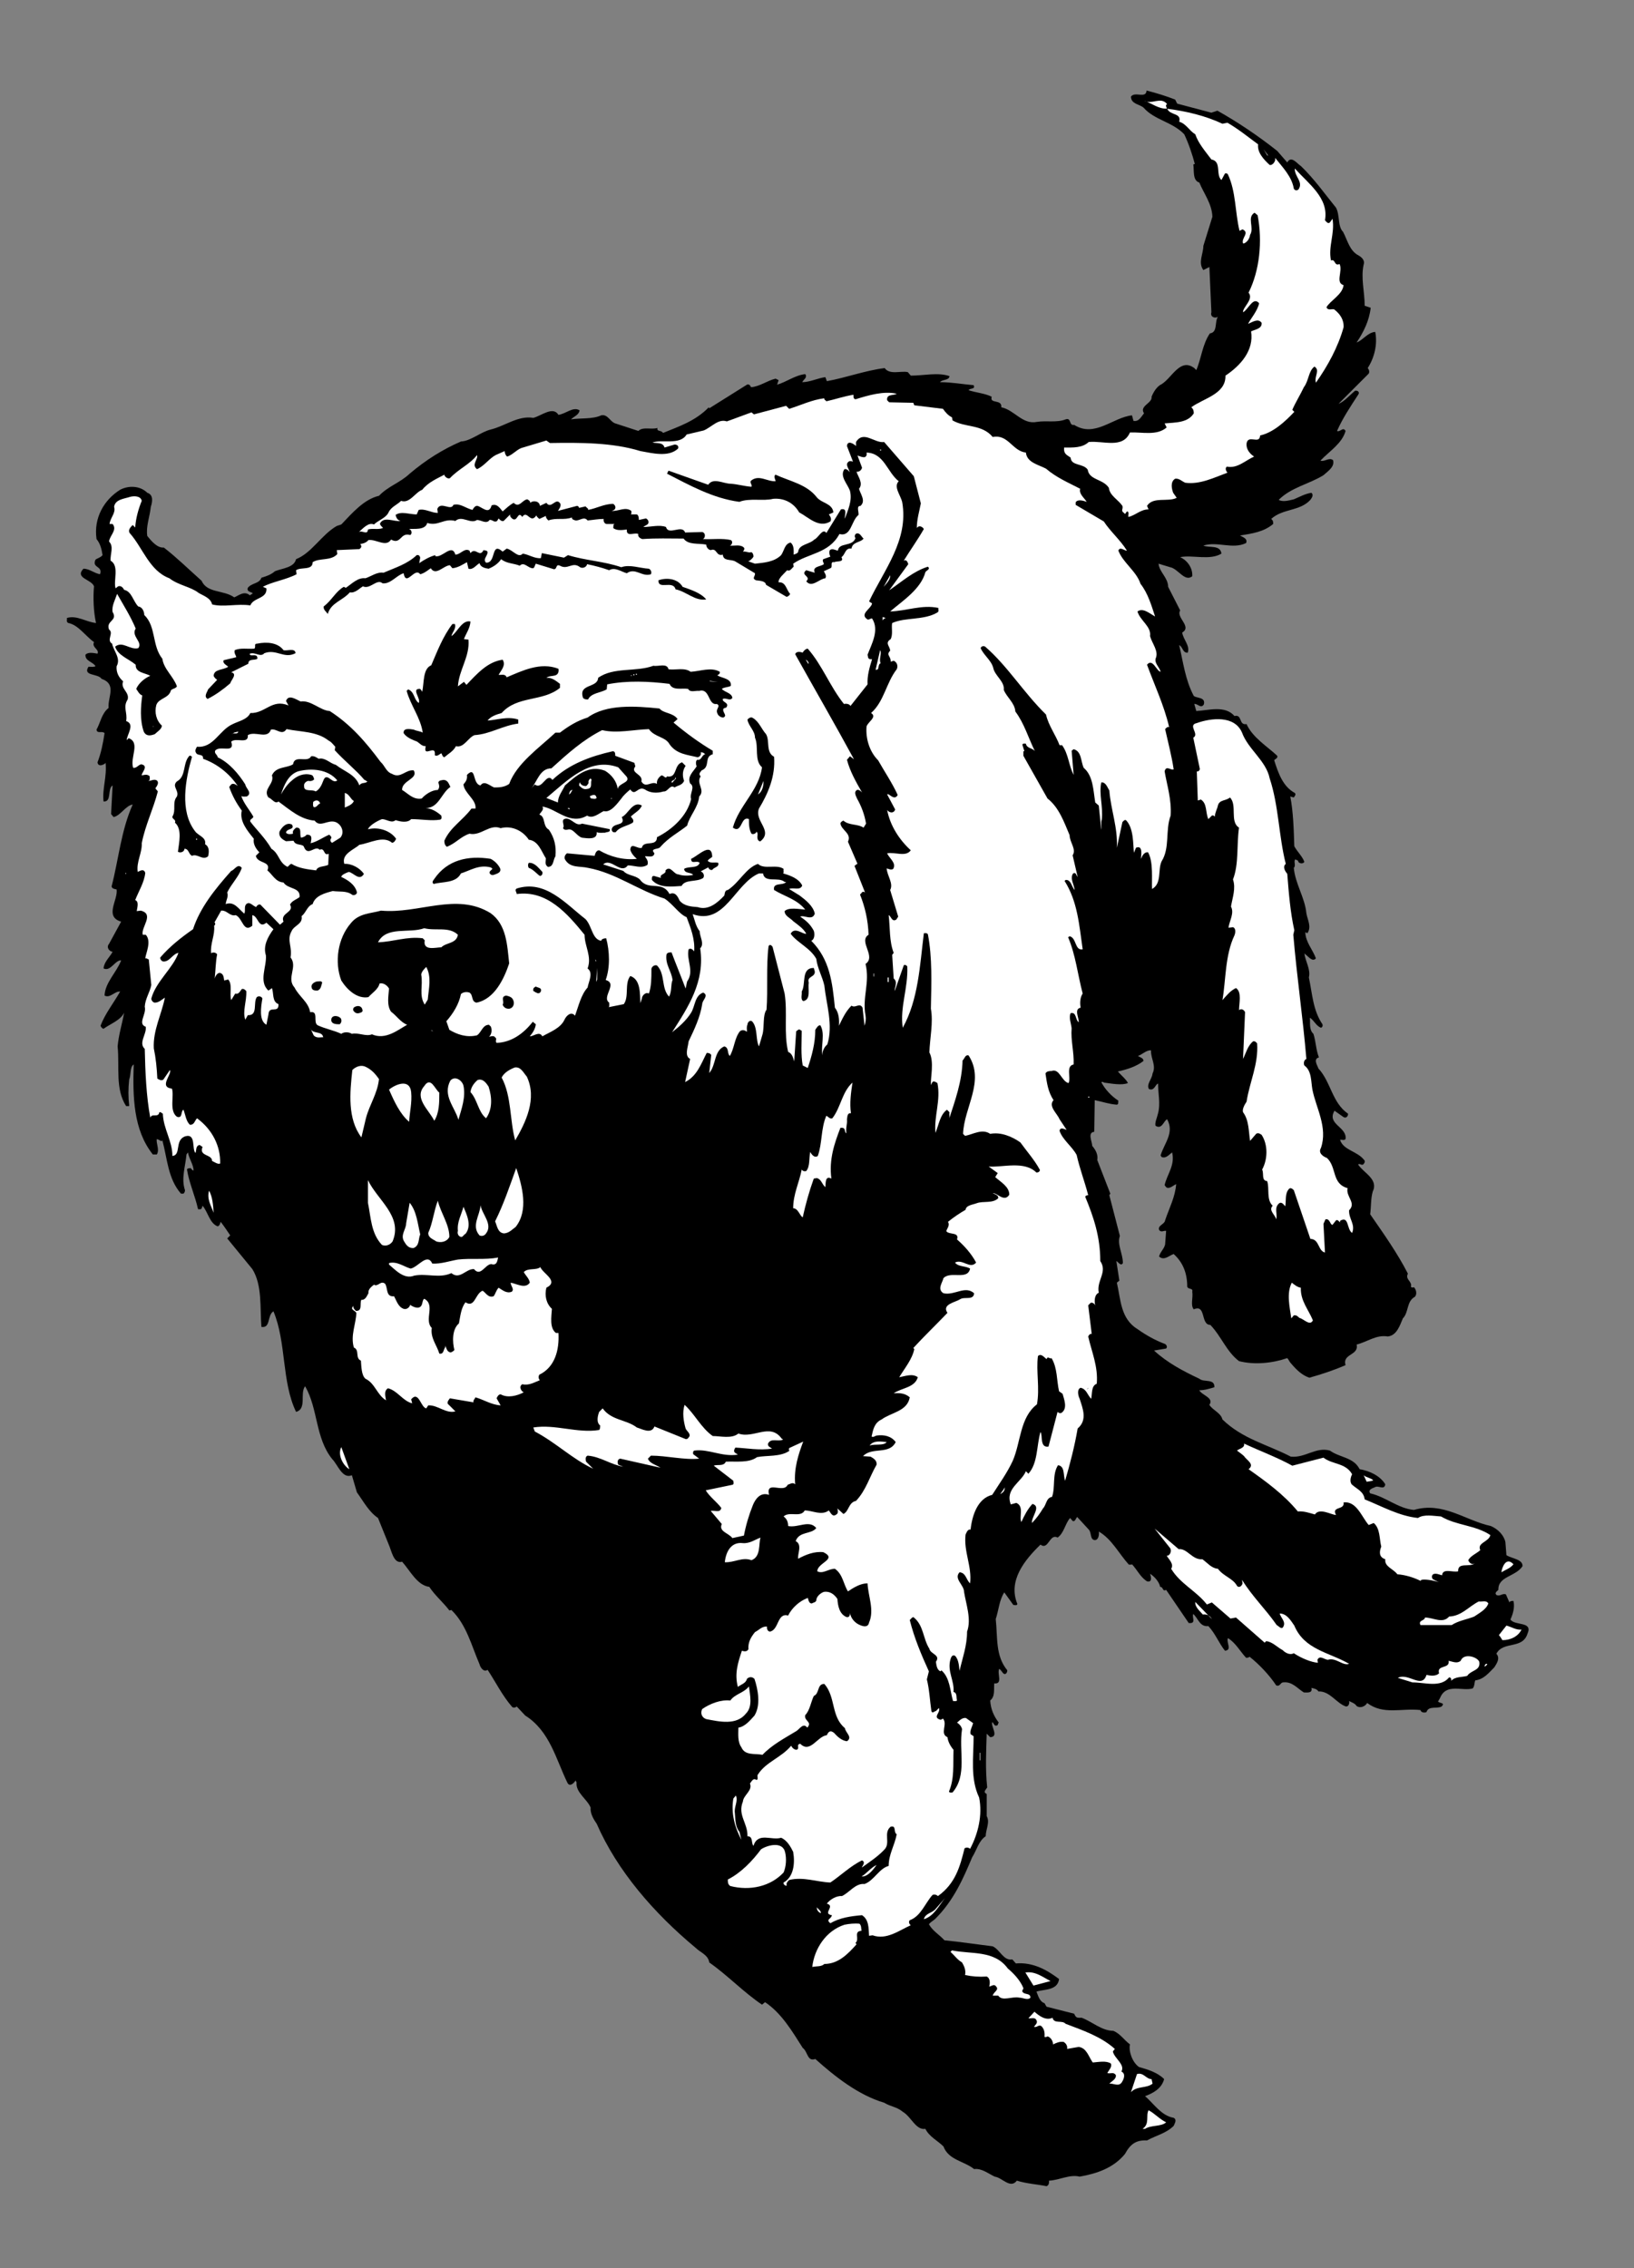 <?xml version="1.0" encoding="UTF-8" standalone="no"?>
<svg
   xmlns:dc="http://purl.org/dc/elements/1.1/"
   xmlns:cc="http://creativecommons.org/ns#"
   xmlns:rdf="http://www.w3.org/1999/02/22-rdf-syntax-ns#"
   xmlns:svg="http://www.w3.org/2000/svg"
   xmlns="http://www.w3.org/2000/svg"
   viewBox="0 0 433.333 601.333"
   height="601.333"
   width="433.333"
   xml:space="preserve"
   id="svg2"
   version="1.1"><rect x="0" y="0" width="433.333" height="601.333" fill="#808080" stroke="none"/><defs
     id="defs6" /><g
     transform="matrix(1.333,0,0,-1.333,0,601.333)"
     id="g10"><g
       transform="scale(0.1)"
       id="g12"><path
         id="path14"
         style="fill:#000000;fill-opacity:1;fill-rule:nonzero;stroke:none"
         d="m 2338,4313 4,-8 68,-18 12,4 c 41,-23 81,-50 119,-80 l 20,-23 c 8,15 20,-3 27,-7 27,-26 48,-56 70,-83 8,-15 3,-37 14,-48 9,-17 13,-38 31,-47 5,-3 13,-9 10,-18 -6,-27 2,-54 2,-82 l 12,-4 c -3,-26 -14,-48 -28,-69 12,4 22,20 37,21 5,-25 -2,-52 -15,-72 3,-3 4,-8 2,-11 l -60,-60 c 11,4 23,18 33,26 5,1 10,-3 6,-8 -15,-23 -31,-47 -42,-72 6,-3 12,9 17,0 -7,-25 -32,-40 -50,-59 8,-3 17,7 25,1 4,-13 -10,-22 -19,-30 -29,-18 -64,-24 -89,-49 8,-5 21,-1 30,1 12,5 22,11 35,13 5,-4 1,-10 -2,-14 -21,-23 -55,-17 -78,-38 4,-3 4,-6 4,-10 -19,-16 -42,-19 -66,-23 5,-3 16,-6 12,-15 -27,-13 -57,4 -85,-5 12,-5 34,2 36,-16 -23,-14 -58,-2 -82,-7 15,-7 25,-22 24,-38 -15,-12 -28,15 -44,18 l -23,7 c 1,-16 19,-28 19,-46 l 24,-47 c -9,-14 24,-32 4,-44 2,-14 16,-26 11,-40 -10,-1 -10,12 -17,15 8,-34 12,-69 29,-101 6,-5 24,-2 20,-17 -6,-9 -12,2 -19,1 l 4,-14 c 24,1 57,12 76,-10 16,4 8,-19 24,-16 12,-27 42,-45 61,-63 2,-5 -4,-6 -6,-9 8,-25 17,-52 41,-65 3,-3 0,-6 -2,-9 l -7,2 c 6,-30 7,-67 8,-99 6,-11 16,-20 20,-31 -2,-4 -9,-4 -12,0 0,4 -4,3 -6,5 -4,-5 2,-12 -3,-17 3,-32 22,-59 25,-90 2,-13 11,-27 2,-40 l -4,2 c 0,-19 15,-35 21,-52 -7,-8 -15,4 -21,8 l -2,2 c 2,-16 13,-32 9,-48 7,-33 8,-65 27,-93 1,-3 0,-6 -3,-7 -10,4 -13,14 -22,20 1,-10 -2,-24 7,-32 5,-15 5,-32 11,-47 -12,-3 -3,-16 -1,-22 25,-27 27,-68 59,-90 0,-6 -5,-10 -10,-6 l -17,12 c -16,-27 25,-32 22,-56 -2,-4 -7,-1 -11,-2 7,-21 34,-22 48,-40 3,-3 0,-7 -2,-9 -4,-2 -7,3 -10,0 11,-17 41,-29 29,-54 -4,-14 -3,-30 -5,-45 27,-39 54,-77 75,-118 -6,-12 9,-15 6,-26 1,-2 4,-2 6,-1 4,-4 7,-13 2,-19 -17,-9 -12,-31 -24,-43 -6,-14 -12,-34 -30,-36 -23,4 -41,-11 -62,-16 5,-22 -29,-18 -22,-41 -23,-10 -47,-18 -72,-25 -15,5 -26,16 -37,29 -3,3 -4,7 -7,10 -29,-10 -65,-14 -96,-6 -25,19 -35,49 -57,72 -20,0 -8,42 -33,31 -7,8 -1,23 -3,35 2,8 -8,4 -10,10 0,26 -8,48 -27,65 -9,-3 -19,-14 -29,-5 2,9 10,15 12,24 l 2,27 c -5,1 -10,-4 -14,2 -3,9 11,11 12,19 8,24 20,46 22,72 -5,-2 -14,-11 -20,-6 l -3,4 c 5,22 21,39 15,65 -5,-3 -12,-13 -21,-9 l -2,3 c 7,24 28,45 13,72 -7,-3 -10,-21 -23,-13 -2,6 3,16 5,25 5,19 0,39 0,59 -6,-2 -7,-15 -18,-11 -6,9 6,20 7,31 8,16 -4,30 -3,46 -9,1 -17,-8 -26,-11 4,-3 11,-4 11,-10 -14,-11 -33,-17 -51,-21 6,-7 17,-16 20,-23 -12,-5 -33,-1 -48,1 -1,2 -3,1 -5,1 7,-14 20,-28 34,-37 -1,-3 1,-7 -3,-8 -15,1 -29,6 -44,9 l -1,-63 c -14,-1 -4,-20 -4,-28 7,-8 12,-18 10,-28 l 26,-67 -2,-3 21,-81 c -6,-17 6,-35 6,-54 -4,-7 -9,2 -13,4 l 6,-39 -5,-4 c 8,-34 7,-72 42,-93 17,-12 35,-22 54,-29 3,-2 5,-6 2,-9 l -24,-4 c 26,-24 58,-41 90,-56 9,-8 31,1 30,-17 -10,-3 -20,-6 -30,-6 5,-10 30,-15 20,-29 7,-11 23,-16 26,-29 40,-39 90,-50 136,-74 29,-3 50,20 78,12 19,-14 47,-13 59,-37 18,-3 40,-12 51,-30 -2,-13 -14,-1 -21,-6 -5,-2 -14,-5 -9,-12 31,-7 55,-30 87,-33 58,17 102,-21 153,-32 14,-6 26,-18 29,-32 l 2,-26 c 11,-7 33,-8 32,-22 -14,-21 -49,-20 -48,-47 -3,-3 -8,-6 -4,-10 7,-4 12,4 19,1 l 7,-16 c 1,3 5,3 8,3 3,-13 -1,-26 -6,-37 9,-13 45,-3 34,-28 -10,-32 -48,-14 -62,-40 8,-9 1,-19 -4,-27 -11,-11 -21,-24 -38,-26 -2,-5 -1,-11 -5,-16 -21,-6 -53,11 -65,-19 l -4,-7 c 3,-4 15,-2 7,-10 -9,-5 -26,2 -30,-11 -4,-2 -11,-1 -12,4 -39,4 -74,-10 -106,14 -4,-7 -14,-11 -21,-6 -4,6 -10,7 -15,10 1,-3 0,-11 -6,-11 -19,6 -32,31 -55,30 -3,5 -9,6 -14,7 3,-11 -9,-9 -15,-9 -13,8 -23,22 -41,20 -6,0 -6,-9 -14,-6 -14,21 -34,42 -53,57 -2,-2 -4,-2 -7,-2 -12,13 -21,30 -36,39 -4,-8 9,-24 -6,-25 -12,15 -19,34 -33,49 -17,-2 -20,15 -30,24 -3,-6 5,-17 -5,-18 h -4 l -45,66 c -8,-4 -5,6 -12,6 -1,8 -10,20 -20,26 1,-3 6,-18 -6,-15 -13,8 -19,22 -30,34 -1,-2 -4,0 -6,-1 -20,22 -34,51 -60,66 1,-5 0,-17 -8,-17 -10,1 -6,15 -12,21 l -23,25 c -3,-3 -4,-10 -9,-8 l -5,6 c -10,-11 -12,-30 -25,-39 -16,9 -18,-26 -34,-14 -32,-31 -65,-72 -46,-118 -1,-4 -5,-2 -8,-2 l -18,25 c -10,-15 -11,-35 -17,-53 4,-37 -1,-73 23,-102 0,-5 -4,-10 -8,-6 -3,3 -4,6 -8,9 -5,-9 8,-31 -10,-29 -1,-12 2,-26 -8,-34 1,-17 7,-31 17,-44 -2,-2 -1,-6 -5,-6 -4,-1 -5,5 -8,7 -3,-9 14,-29 -4,-30 l -7,7 c -1,-36 -3,-70 1,-107 -3,-5 -9,-9 -1,-13 v -44 c 7,-12 -2,-27 -2,-40 -14,-9 -18,-28 -27,-42 -18,-43 -37,-86 -73,-122 -4,-4 -9,-6 -13,-11 8,-14 20,-20 31,-32 31,-3 64,-8 96,-12 15,-7 21,-29 39,-26 l 7,-8 c 34,3 62,-13 86,-31 -3,-23 -29,-20 -45,-25 3,-7 6,-20 16,-23 l 4,-7 55,-14 c 4,-9 6,-8 15,-8 21,-8 40,-26 63,-26 14,-6 21,-18 33,-27 -3,-14 5,-36 18,-45 18,-5 37,-11 50,-24 -5,-19 -22,-28 -38,-34 16,-13 32,-39 57,-43 7,-4 2,-11 0,-16 -15,-15 -35,-19 -53,-29 -22,1 -33,-7 -44,-27 -23,-28 -56,-39 -90,-45 -20,5 -40,-7 -61,-8 0,-5 0,-9 -5,-11 -20,4 -40,5 -59,11 -13,-17 -29,6 -44,8 -13,6 -26,17 -41,15 -20,16 -51,18 -61,45 -12,12 -28,19 -36,35 -19,-3 -28,24 -45,34 -12,10 -24,10 -37,18 -51,15 -98,52 -137,87 -16,-6 -15,15 -25,22 -21,33 -42,69 -75,91 l -6,-5 c -37,25 -68,58 -105,84 -2,15 -18,20 -27,29 -83,69 -156,153 -197,247 -7,10 -13,21 -12,32 -7,17 -30,30 -28,50 l -2,4 c -2,-4 -11,-14 -16,-5 -23,47 -35,103 -84,134 l -17,18 c -2,-2 -6,-3 -9,-1 -20,23 -33,50 -49,74 -8,-6 -15,6 -16,11 -16,37 -26,79 -56,108 l -4,-1 c -12,16 -28,29 -40,47 -24,3 -38,32 -54,50 -17,-5 -21,22 -27,35 l -21,52 c -18,12 -29,33 -42,51 l -10,34 c -19,-8 -28,21 -39,32 -34,42 -28,100 -54,145 -11,-14 4,-45 -18,-51 -29,60 -19,138 -45,200 -13,-8 -5,-34 -24,-31 -3,38 2,83 -18,115 l -50,61 6,6 c -6,9 -12,18 -19,27 -1,-3 -2,-8 -6,-9 -16,6 -19,28 -30,41 -1,-2 -1,-8 -6,-7 h -3 c -6,27 -18,53 -22,79 1,3 4,2 7,3 2,-2 4,-5 6,-5 0,12 -9,23 -11,36 l -3,-4 c -2,-23 -11,-48 -3,-71 0,-3 -1,-5 -3,-7 h -5 c -26,30 -27,69 -37,106 -2,-4 -6,2 -10,2 l -1,1 c -2,-9 6,-21 0,-31 h -8 c -39,49 -40,115 -38,179 -8,-5 -5,-20 -9,-30 -2,-18 -2,-35 0,-52 -1,-2 -4,0 -6,-1 -22,34 -13,77 -17,119 2,23 9,45 13,67 -7,-15 -27,-22 -41,-32 -2,0 -5,3 -6,6 9,24 26,45 39,68 -11,1 -20,-14 -31,-8 1,26 24,46 33,70 -12,1 -21,-23 -35,-16 1,13 12,22 18,33 -7,1 -13,9 -7,16 l 24,44 c -34,10 -6,43 -9,64 -3,1 -9,1 -10,6 14,54 19,112 42,163 -14,-2 -24,-22 -38,-25 l -5,6 c 1,19 2,40 3,57 -11,-7 -1,-33 -18,-32 -3,25 7,49 4,77 -1,-3 -15,-10 -16,1 7,18 11,38 14,58 -5,5 -15,-2 -16,7 8,14 10,32 24,43 -2,22 17,47 -14,58 -7,11 -38,5 -26,24 5,0 10,-1 14,1 -5,9 -21,10 -20,23 6,6 17,3 24,2 4,9 -12,12 -7,23 -17,12 -31,34 -51,38 -5,2 -2,7 -3,10 20,6 38,-8 58,-10 -5,22 -6,51 -4,73 -5,14 -39,16 -21,35 12,0 21,-9 33,-11 6,17 -17,12 -9,29 4,3 10,4 14,9 -2,12 -4,22 -12,32 -6,42 15,78 47,98 17,9 40,8 54,-6 13,-4 10,-19 7,-28 -2,-20 -10,-39 -7,-58 9,-11 20,-24 33,-23 27,-21 48,-42 75,-66 11,-25 44,-18 65,-33 8,3 20,14 31,4 l 6,4 c -3,3 -13,3 -10,11 8,10 23,8 27,20 10,3 19,6 27,13 15,6 38,7 42,24 31,12 51,49 81,66 l 9,3 c 22,23 45,50 75,57 18,19 42,26 61,44 32,27 65,48 102,64 20,1 39,19 60,24 28,7 54,28 84,23 16,4 39,24 50,6 15,2 29,17 42,9 -1,-9 -11,-12 -17,-18 19,3 43,0 60,8 13,3 18,-13 28,-16 l 46,-15 c 9,9 26,2 38,6 -2,-8 8,-4 11,-10 32,13 65,24 91,51 l 1,-2 75,47 c 4,2 7,-2 8,-5 17,1 32,13 49,17 l 6,-3 -3,-9 c 18,5 36,19 56,21 5,-7 -4,-11 -6,-16 15,0 31,8 46,10 l 3,-8 c 39,7 75,21 115,26 10,-14 32,-5 46,-8 l 6,-7 c 26,0 54,7 77,-1 -1,-9 -14,-6 -19,-12 23,0 44,-4 67,-6 4,-9 -7,-5 -10,-10 15,-5 32,-6 46,-13 -5,-15 21,-4 19,-21 26,-5 42,-35 71,-29 18,3 40,-2 57,5 12,4 6,-13 17,-11 41,-26 77,15 115,19 l 3,-11 c 11,-2 15,8 21,15 -10,15 17,20 15,33 4,10 11,21 20,25 21,13 37,53 65,32 l 4,-4 c 10,23 12,51 27,73 16,2 9,23 16,33 -6,-4 -16,0 -13,9 l -4,90 -12,-6 c -11,15 0,32 0,48 l 18,58 c -1,26 -17,46 -26,68 -14,4 -10,25 -12,36 l 3,1 c -5,19 -12,40 -21,59 -24,25 -59,28 -81,53 -8,7 -25,7 -25,22 8,11 30,-5 31,12 20,-5 39,-11 57,-18" /><path
         id="path16"
         style="fill:#ffffff;fill-opacity:1;fill-rule:nonzero;stroke:none"
         d="m 2322,4304 c -5,-2 0,-7 -1,-9 39,-5 77,-14 111,-30 l 10,2 c 21,-12 42,-29 61,-43 -2,-16 11,-30 23,-41 5,-1 10,5 11,10 v 4 c 15,-19 33,-37 37,-61 2,-4 6,-4 9,-2 11,15 -8,26 -7,42 28,-31 68,-59 60,-103 3,-3 6,-8 10,-4 l 5,7 c 5,-30 -9,-55 -3,-83 9,4 6,-12 17,-7 7,-14 -9,-37 8,-42 -2,-19 -27,-31 -34,-44 3,-7 10,-3 15,-4 12,-9 20,-21 19,-36 -11,-39 -31,-76 -55,-110 -4,12 9,25 -3,32 -12,-9 -11,-28 -21,-41 -7,-15 -16,-29 -23,-45 l 4,-4 c -17,-18 -41,-41 -68,-47 -1,-19 -24,3 -27,-16 -1,-11 6,-20 15,-26 -18,-8 -33,-24 -54,-20 -5,-3 -1,-10 1,-12 -27,-10 -55,-24 -84,-20 -7,3 -12,9 -20,8 -10,-6 -7,-20 -4,-28 l 7,-10 c -17,-9 -47,3 -59,-16 l 3,-7 c -16,0 -26,-12 -40,-15 -1,4 2,9 -2,11 -4,-1 -3,-8 -7,-3 -7,5 -1,7 -3,14 -9,13 -25,20 -27,36 -12,18 -39,15 -42,36 -9,13 -33,7 -34,24 -9,6 -14,8 -13,20 18,0 36,-1 49,11 29,3 68,-14 82,19 24,1 54,-7 73,10 l -4,8 c 22,2 46,1 58,20 0,5 -1,9 -5,12 24,18 69,26 68,63 30,20 57,50 51,88 8,4 22,5 21,17 -7,10 -19,1 -27,-2 5,10 19,26 22,41 -12,14 -21,-12 -32,-18 -1,10 22,26 11,39 22,44 28,102 18,154 l -6,5 c -16,-9 0,-30 -9,-44 -1,-7 -5,-14 -12,-17 h -2 c -4,11 14,21 -1,28 l -6,-3 c -9,37 -7,78 -23,112 -1,2 -3,3 -6,2 l -7,-13 c -12,11 1,37 -20,41 -12,16 -26,32 -32,50 -12,7 -18,21 -32,25 5,18 -18,12 -24,26 -17,-1 -31,11 -46,16 16,-9 33,9 46,-7" /><path
         id="path18"
         style="fill:#ffffff;fill-opacity:1;fill-rule:nonzero;stroke:none"
         d="m 2522,4201 -8,13 8,-11 z" /><path
         id="path20"
         style="fill:#ffffff;fill-opacity:1;fill-rule:nonzero;stroke:none"
         d="m 1784,3728 c -6,-4 -21,0 -19,-13 l 4,-4 48,-1 2,-5 57,-7 c 5,-7 10,-13 18,-17 l 1,-6 c 26,-15 58,-7 80,-33 31,6 39,-28 66,-31 2,-20 25,-24 40,-32 21,-18 45,-28 68,-40 -3,-10 8,-18 13,-26 -6,2 -18,6 -22,-1 v -5 l 56,-33 c 13,-20 33,-37 46,-58 -4,-1 -14,9 -17,0 9,-24 36,-41 44,-66 15,-19 22,-44 29,-65 -11,6 -24,18 -35,10 5,-18 28,-30 25,-49 4,-15 18,-30 11,-45 -2,-10 8,-17 10,-26 -8,1 -16,28 -27,14 15,-41 34,-81 44,-124 -4,1 -6,-2 -8,-4 6,-27 13,-53 17,-80 -5,-3 -15,9 -18,-4 5,-29 14,-56 12,-88 -11,-29 -1,-64 -18,-91 -8,-17 1,-44 -19,-55 -1,18 3,54 -8,73 -8,1 -12,-8 -14,-13 -1,1 6,29 -10,22 l -4,-10 c -2,16 0,49 -16,65 -3,1 -5,-2 -7,-4 l -11,-51 c 2,41 -12,75 -15,114 -4,6 -7,17 -16,16 -5,-24 4,-48 1,-74 -2,-6 0,-14 -1,-20 l -5,48 -7,6 c -4,24 -4,53 -23,69 -6,13 -4,33 -20,37 l -4,-3 4,-48 c -10,19 -10,41 -23,59 h -5 c -8,21 -22,39 -27,61 -45,44 -76,96 -121,135 -3,2 -8,1 -9,-3 6,-14 21,-24 25,-39 3,-16 23,-27 21,-44 6,-15 22,-26 23,-43 18,-24 26,-53 39,-79 -5,7 -16,5 -18,15 -3,0 -6,1 -7,-2 l 4,-13 h -2 v -9 l 48,-85 c 23,-18 33,-47 44,-73 0,-14 14,-28 6,-40 l 10,-43 c -3,3 -3,10 -9,7 -7,-10 2,-22 3,-33 -6,6 -7,21 -18,20 l -2,-2 c 26,-41 29,-88 36,-136 -16,-3 -12,23 -26,26 l -3,-2 c 15,-35 19,-74 29,-112 -5,-7 -6,-19 -4,-28 -14,-3 -3,-20 -4,-29 -7,5 -4,21 -16,18 -4,-9 1,-20 2,-30 -2,-24 5,-47 4,-72 -16,-3 -5,-26 -10,-37 -14,3 -18,30 -34,24 -3,0 -10,0 -12,-5 3,-20 5,-36 16,-53 -11,-12 7,-26 12,-38 l 14,-21 c -2,0 -13,7 -14,-2 6,-18 25,-31 34,-48 6,-27 16,-53 23,-80 -3,0 -5,-1 -6,-3 17,-41 30,-80 30,-128 15,-22 -8,-39 -3,-63 -9,-4 -9,-17 -7,-26 -1,4 -5,7 -9,6 l -5,-5 7,-57 c -4,1 -6,-3 -7,-5 7,-31 20,-60 17,-94 -11,-4 -9,-19 -11,-30 -8,8 -9,19 -21,22 -8,-3 -5,-16 -2,-22 6,-19 16,-42 -4,-59 -6,-35 -15,-70 -25,-104 -4,11 0,29 -14,31 -12,-18 -5,-44 -12,-63 -12,-2 -11,-16 -18,-23 -6,-10 -13,-20 -22,-29 -1,13 19,33 1,38 -10,-11 -16,-23 -22,-36 -5,10 6,31 -10,38 l -11,-3 c -12,31 21,44 30,66 l 5,-5 c 19,21 16,55 24,83 5,-6 -2,-32 16,-29 l 18,69 c 2,-2 6,-4 9,-1 11,9 4,26 1,37 l -7,5 c -5,22 -3,46 -15,66 -3,-2 -5,2 -8,1 l -2,-3 c -5,4 -11,12 -17,6 -4,-30 4,-64 -2,-96 -34,-26 -32,-75 -48,-112 -11,-24 -27,-46 -41,-68 -29,-7 -40,-41 -43,-69 -6,1 -8,-6 -10,-10 -4,-34 13,-63 9,-97 -8,7 -8,21 -21,22 -12,-13 9,-25 9,-39 4,-25 15,-54 6,-79 0,-28 -9,-52 -15,-78 -1,7 -1,22 -9,30 -6,3 -8,-4 -9,-7 -7,-24 8,-42 6,-65 8,-2 5,-11 7,-17 -2,-2 -5,-1 -8,-1 -6,21 -6,46 -23,61 l -2,-2 c -7,3 -8,12 -9,19 10,14 -11,15 -13,26 -13,20 -11,47 -32,63 -3,-1 -5,-4 -7,-6 9,-36 23,-69 38,-102 l -4,-16 c 5,-20 6,-42 9,-63 2,-6 6,0 9,0 l 6,6 c 4,-9 -13,-18 2,-23 2,-1 4,1 6,2 10,-11 -7,-30 9,-37 1,-9 6,-18 12,-25 -1,-31 2,-57 -9,-83 1,-3 4,-2 7,-2 30,35 12,82 19,126 -1,5 -5,10 -10,13 3,2 10,11 18,9 l 14,-10 c -2,-8 -7,-15 -5,-22 l 6,-4 c 0,-42 -7,-84 11,-122 7,-35 -2,-72 -18,-102 -3,3 -8,3 -11,1 -9,-36 -18,-70 -53,-95 -3,3 -8,4 -11,2 -15,-17 -23,-42 -45,-50 -3,-3 -1,-8 2,-10 -23,-10 -48,-30 -76,-20 l -7,-1 c -1,15 0,32 -14,41 -23,-2 -44,-5 -63,-16 -10,8 2,8 3,16 -20,3 8,18 -10,23 6,8 19,16 30,15 15,7 27,26 45,24 19,7 29,31 48,36 0,23 12,41 16,63 -7,4 0,18 -12,15 -15,-12 0,-32 -12,-45 -14,-15 -30,-25 -45,-36 -2,0 9,10 0,14 -23,-11 -42,-30 -63,-44 -27,1 -54,12 -82,5 -3,-3 -6,-6 -5,-10 1,-4 -8,1 -6,5 20,11 23,38 19,61 -5,10 -12,23 -24,28 -19,-6 -46,12 -55,-16 -5,5 0,19 -12,19 1,26 -20,42 -9,69 1,13 20,22 14,36 3,3 6,12 13,7 5,1 0,8 3,11 16,25 46,33 66,57 2,-4 6,-8 11,-8 7,3 -2,10 7,12 20,-20 34,15 53,17 3,7 7,11 15,4 6,-7 15,-15 25,-16 12,8 -3,17 -4,26 -28,23 -18,62 -41,88 -15,0 -9,-19 -21,-24 -6,-13 -8,-29 -17,-38 -3,-12 15,-13 4,-25 -8,11 -16,-4 -22,-7 -23,-14 -48,-27 -67,-47 -15,3 -35,-2 -42,15 -8,11 -6,27 -6,39 13,2 23,14 32,24 13,21 7,52 0,73 -5,5 -11,4 -15,0 -2,-9 -12,-11 -18,-16 -7,26 0,48 8,72 3,-1 10,-3 13,3 -1,14 5,24 13,34 8,4 14,12 24,11 -1,-5 2,-10 6,-10 18,4 14,38 36,32 8,16 23,29 39,35 1,0 1,-11 8,-11 3,2 8,2 9,6 0,8 9,15 15,17 12,2 21,-5 27,-14 1,-14 4,-30 18,-36 4,-1 6,1 7,5 v 3 c 2,-11 10,-20 20,-24 7,-3 16,-5 18,5 11,25 -2,53 -3,78 -14,0 -27,-8 -39,-16 -9,14 -10,34 -26,45 -13,0 -24,-11 -35,-5 0,17 41,24 12,38 -18,2 -35,-5 -50,-13 -2,9 9,28 -5,35 7,20 31,13 41,26 -14,17 -36,0 -56,4 0,7 -2,14 -9,19 11,11 34,-3 42,12 16,0 33,-11 48,0 4,-5 7,-14 15,-8 4,2 3,8 2,12 l 12,-11 c 11,5 10,23 25,26 20,21 27,48 41,72 1,9 -7,13 -12,16 l -15,1 c 18,19 52,2 65,28 -9,12 -23,15 -38,13 -4,-1 -6,-4 -10,-2 3,13 5,27 20,34 19,14 51,16 56,44 -9,8 -20,9 -32,8 16,11 42,11 48,32 -11,8 -25,2 -37,0 11,18 26,36 30,56 l -2,2 c 21,23 46,47 68,70 -12,17 16,21 25,27 9,6 27,-3 28,12 -18,16 -39,-5 -61,0 -13,8 -2,21 0,30 14,15 48,-5 53,19 -10,6 -23,3 -30,12 15,8 30,-14 42,0 -9,17 -23,33 -38,46 5,15 -15,9 -21,16 -1,4 8,11 3,19 11,9 23,17 35,24 1,9 14,10 22,13 13,5 32,-1 43,10 1,6 -7,8 -11,10 9,1 23,-19 33,-3 0,16 -17,25 -28,35 l 5,8 -18,13 c 28,-2 71,12 95,-12 3,0 6,1 7,5 -10,19 -26,37 -39,55 -17,12 -39,21 -60,17 -16,11 -34,-1 -50,-4 l -4,4 c 2,53 44,105 11,156 -7,2 -8,-7 -12,-10 -1,-42 -15,-80 -27,-117 2,4 0,9 1,14 l -5,5 c -14,-10 -16,-30 -23,-46 -3,33 11,65 4,99 -3,2 -9,6 -11,0 l -2,-4 c -1,15 7,46 -3,65 1,29 8,59 3,87 1,50 3,102 -6,148 -2,3 -5,2 -8,2 -8,-65 -11,-132 -42,-188 -6,41 11,79 9,122 -2,3 -6,4 -7,2 l -18,-51 c -1,6 7,18 -2,25 l -3,47 3,4 c -9,23 -7,50 -10,75 5,-2 6,-14 15,-9 l 4,6 -16,53 c 7,13 -6,28 -7,43 4,-1 9,-4 13,-1 7,12 -8,21 -12,31 16,3 37,-8 47,6 -23,21 -41,49 -47,80 5,-6 13,-7 16,1 l -16,30 c 3,4 14,-14 21,-1 -11,24 -26,46 -39,69 -17,17 -25,43 -23,67 2,9 22,19 9,27 26,23 30,60 51,87 3,6 1,14 -6,17 l -6,-2 c 1,11 -10,13 -1,22 -1,10 -11,15 1,23 5,10 1,23 3,32 27,12 63,5 90,21 4,3 1,5 2,9 -33,7 -63,-6 -96,-7 23,20 61,44 70,78 2,4 11,6 5,11 -29,-9 -52,-30 -77,-47 l 38,52 c -1,3 -2,7 -6,8 l -3,-1 c 13,21 28,42 40,63 -3,5 -10,8 -14,2 0,17 5,33 8,49 l -14,54 -59,68 c -19,-3 -41,24 -56,0 v -8 c -5,5 -17,12 -18,0 l 12,-31 c -2,1 -5,1 -7,1 -11,-6 0,-15 0,-22 -2,4 -6,7 -10,6 -10,-14 6,-29 11,-43 5,-20 -4,-38 -10,-55 -2,2 7,22 -8,18 l -29,-47 c -7,11 -16,-10 -24,-13 -10,-10 -30,-9 -32,-24 0,-3 -6,-5 -9,-6 0,9 1,18 -6,24 -12,-2 -13,-17 -19,-25 -14,-14 -35,-15 -52,-17 l -14,5 c 2,-1 9,5 11,9 0,4 -1,7 -4,9 -6,-2 -10,2 -17,1 2,2 4,6 2,8 -7,7 -19,3 -28,4 4,1 7,8 2,11 -17,4 -37,1 -56,2 5,1 7,12 -1,14 l -34,-1 c -6,17 -33,-7 -38,11 -13,5 -30,0 -45,0 3,3 9,4 10,8 1,4 -2,8 -5,9 l -14,-3 c 0,2 0,12 -6,11 h -10 c 2,2 1,5 1,7 -12,9 -25,-1 -39,0 3,1 6,2 7,5 1,4 -1,7 -4,9 -18,0 -33,-9 -50,-12 1,3 -3,4 -5,7 l -13,-3 c 0,2 -2,4 -4,4 l -38,-10 c 3,5 6,8 5,14 -9,15 -18,-12 -28,2 l -13,-6 c 0,9 -13,12 -19,6 0,4 -4,6 -6,7 -10,-1 -16,-18 -27,-7 -8,-4 -15,-11 -22,-17 -6,7 -11,16 -22,12 -5,-19 -18,-4 -28,-1 -5,1 -9,-6 -10,-8 -13,3 -25,14 -38,10 -5,-13 -25,8 -32,-8 l 1,-8 c -13,0 -25,9 -38,6 l -4,-9 c -14,0 -31,7 -42,-1 1,-5 4,-11 10,-12 -14,-2 -33,10 -41,-5 0,-4 4,-6 6,-9 -10,-4 -20,0 -30,-3 -1,-12 -11,-1 -18,-5 8,7 19,20 30,15 8,8 24,13 29,24 5,11 17,15 25,23 17,-6 28,17 42,22 12,15 29,22 44,30 0,-3 6,-9 11,-7 18,19 39,27 54,46 3,-8 -12,-19 0,-28 14,6 24,21 37,28 l 18,8 c 0,-2 1,-8 5,-11 10,3 18,13 28,17 l 50,15 7,-5 c 61,1 125,1 180,-16 23,-4 56,-13 75,5 2,6 -3,8 -7,8 l -20,-6 c -3,11 -15,8 -24,10 19,7 55,-6 68,16 l 34,8 c 15,6 29,24 46,18 l 49,18 5,-4 64,17 6,-6 c 23,7 45,18 70,21 -1,-3 3,-4 4,-6 18,4 35,10 54,13 0,-3 -1,-8 4,-9 26,8 56,17 82,11" /><path
         id="path22"
         style="fill:#ffffff;fill-opacity:1;fill-rule:nonzero;stroke:none"
         d="m 1751,3615 h 2 v 2 h -2 v -2" /><path
         id="path24"
         style="fill:#ffffff;fill-opacity:1;fill-rule:nonzero;stroke:none"
         d="m 1788,3554 c -11,-11 4,-28 7,-42 13,-75 -36,-134 -66,-197 l 6,-4 c -2,-11 -26,-21 -9,-32 3,-1 7,3 9,2 15,-23 -1,-51 -9,-72 1,-3 0,-9 6,-9 h 3 c -5,-16 -10,-33 -9,-50 l -34,-43 c -2,4 -8,5 -13,4 -28,35 -43,77 -72,110 -4,0 -9,-5 -10,-8 -5,2 -13,3 -15,-3 39,-70 79,-139 117,-209 l -8,6 -6,-7 c 6,-23 18,-44 30,-65 -3,3 -6,6 -10,5 -7,-4 -2,-12 0,-17 9,-16 15,-32 18,-50 l -5,-8 c -12,8 -29,4 -40,14 -3,-1 -5,-3 -6,-5 1,-14 23,-20 15,-37 l 19,-44 c -2,0 -4,-3 -6,-4 l 21,-53 c -2,2 -6,2 -7,-1 l -3,-3 c 10,-25 16,-51 17,-80 -21,-13 16,-43 -6,-58 9,-38 -7,-66 0,-103 1,-6 0,-14 -2,-20 l -4,36 c -6,11 -14,-2 -22,4 -12,-12 -18,-26 -25,-40 1,12 0,26 -8,36 -5,50 -10,96 -47,133 7,3 7,14 5,20 -7,13 -15,20 -27,28 8,4 24,-9 29,6 -3,15 -18,27 -30,36 l -21,13 c 8,4 22,-4 26,7 -7,14 -24,20 -38,24 2,2 0,6 1,9 -14,10 -39,-2 -51,10 -24,-8 -37,-37 -60,-52 -6,0 -6,-7 -7,-11 -14,-15 -32,-30 -53,-23 -13,1 -27,2 -36,13 -4,9 -9,18 -20,13 -15,28 -42,5 -59,29 -10,9 -24,7 -33,17 l -40,13 c 16,14 35,-21 49,-2 13,0 27,-7 39,1 2,5 0,10 -3,14 l -2,3 c 6,1 17,-4 19,6 -10,11 9,7 12,13 17,19 34,27 53,42 5,20 22,36 24,58 13,13 -7,26 3,40 -5,5 -1,8 2,12 18,7 4,27 22,32 v 7 c -27,16 -53,35 -78,56 l 8,7 c -9,13 -28,11 -36,21 -48,5 -106,9 -143,-18 -20,-6 -38,-17 -55,-30 h -9 c -32,-30 -77,-61 -92,-102 -10,-7 -21,-7 -30,-7 -8,3 -20,15 -27,4 -17,3 -8,40 -27,21 1,-9 -2,-13 -7,-19 2,-18 26,-30 24,-48 h -8 c -18,-24 -42,-37 -54,-64 0,-5 1,-9 5,-12 18,7 27,20 45,26 23,-5 40,20 62,11 23,6 45,-6 56,-23 19,-2 25,-23 34,-37 0,-6 -3,-12 4,-17 12,0 10,14 15,21 2,20 -2,37 -13,53 -13,7 -6,26 -19,30 3,5 10,10 6,16 28,-4 55,-38 89,-18 11,-7 23,4 33,9 14,-4 27,15 36,26 3,5 13,14 17,17 10,-15 15,8 29,0 10,-7 24,-8 37,-4 9,-1 13,15 22,8 6,4 15,4 19,13 -4,11 -3,21 3,30 l -7,7 c -17,-5 -9,-32 -30,-28 -3,-6 -6,2 -11,2 -6,-4 -10,-10 -9,-17 -11,7 -22,-10 -31,5 4,15 -23,16 -12,30 l -2,7 -38,14 c 0,4 0,9 -5,9 -44,-10 -86,-25 -120,-57 -12,16 -20,-21 -35,-9 l -7,-8 c 12,14 17,40 40,40 32,29 63,57 101,76 29,-7 62,1 93,2 11,-16 33,-15 41,-30 14,-20 36,-21 56,-26 4,1 8,5 6,10 4,0 6,-1 9,-4 -7,-1 -7,-13 -16,-11 -4,-3 -2,-11 -1,-13 -7,-11 -19,-20 -13,-34 11,-7 -2,-21 2,-31 -8,-34 -38,-61 -68,-76 0,-20 -27,-5 -30,-21 -9,-3 -22,12 -23,-4 2,-7 7,-13 13,-18 -26,-3 -53,4 -75,17 -6,0 -8,-7 -9,-11 l -55,5 c -4,-3 -6,-8 -4,-12 10,-18 30,-13 46,-17 55,-10 100,-45 152,-61 17,-11 29,-31 44,-37 8,-21 17,-44 15,-68 -3,4 -7,7 -11,4 -5,-21 12,-43 -3,-64 l -3,-14 c -9,24 -19,48 -28,72 -4,0 -8,0 -10,-4 -3,-20 10,-33 12,-51 -4,-10 -1,-23 -7,-33 -16,17 -7,45 -24,62 -6,2 -12,-4 -11,-9 0,-16 0,-32 -5,-47 -6,4 -14,-4 -14,-10 l -3,-9 c -1,18 1,47 -20,54 -12,-15 -2,-41 -13,-56 l -30,-6 c 2,2 1,6 1,9 -16,11 18,38 -7,45 9,25 8,57 1,83 -4,0 -9,-1 -10,-5 -18,3 -18,29 -31,43 -40,31 -80,79 -137,61 -5,-3 0,-7 0,-11 60,8 100,-38 135,-81 0,-23 15,-43 6,-67 12,-9 2,-26 0,-38 -13,-14 -18,-37 -25,-56 -8,10 -18,-1 -21,-8 -8,-17 -28,-24 -44,-33 -6,11 -17,0 -25,0 6,7 11,15 12,24 l -6,5 c -18,-23 -42,-41 -72,-42 -4,4 2,8 -3,11 -2,4 -9,2 -12,1 5,5 6,13 4,19 0,2 -3,3 -4,5 -13,0 -15,-15 -24,-21 -21,-5 -40,2 -55,11 l -6,17 c 14,16 25,34 29,54 4,4 11,5 17,3 8,-5 3,-18 14,-20 36,7 55,48 65,78 -4,36 -5,77 -37,100 -68,42 -143,-2 -218,5 -21,-6 -44,-5 -60,-25 -26,-30 -33,-77 -19,-114 12,-19 32,-37 54,-33 7,8 20,16 22,27 7,2 15,-3 19,-10 -1,-14 -5,-33 4,-46 11,-8 19,-21 32,-26 -18,-10 -43,-31 -70,-19 -12,-5 -27,4 -40,1 -6,4 -16,4 -21,0 -15,7 -32,10 -47,17 -10,6 3,29 -15,26 -3,20 -22,31 -31,49 -17,19 7,41 -8,60 4,21 -8,34 2,52 5,12 23,14 20,30 9,7 11,20 22,24 5,17 25,22 40,26 13,-2 27,1 38,-7 3,-3 11,0 10,5 -4,15 -18,24 -31,30 0,4 9,8 15,10 10,-2 21,-19 30,-4 -8,12 -25,21 -39,20 -6,20 19,28 30,38 21,3 47,19 65,4 4,0 7,5 8,8 -11,16 -35,24 -55,19 h -1 c 3,7 17,16 28,20 9,0 19,-9 27,-2 9,-3 24,-6 31,2 20,0 40,-4 58,-1 4,2 2,6 2,8 -9,8 -19,14 -31,15 26,0 31,30 49,42 -3,6 -5,14 -14,14 -3,-1 -8,0 -10,-5 2,-6 3,-10 -1,-15 -11,0 -24,-8 -32,-17 -17,-3 -27,10 -39,17 -1,19 33,22 23,39 -16,2 -26,-17 -43,-7 -12,4 -14,16 -23,24 -29,39 -59,74 -101,101 -19,1 -37,22 -58,19 -9,4 -24,15 -29,1 l 5,-9 c -33,14 -46,-16 -76,-15 -6,-13 -23,-16 -35,-22 -27,-12 -38,-48 -71,-45 -2,-3 -5,-8 -2,-12 3,-7 15,-1 14,-12 28,-10 52,-29 69,-54 -4,3 -9,6 -13,3 l -4,-5 c 6,-17 14,-32 25,-47 -5,-21 11,-40 24,-56 -2,-10 4,-20 11,-27 l -7,-7 c 3,-16 31,-10 23,-29 10,-8 16,-23 32,-24 9,-14 34,-9 32,-29 -6,-5 -15,-7 -19,-15 9,-16 -20,-16 -13,-34 l -7,-6 -39,40 c -3,1 -6,-1 -8,-4 v -1 c -7,2 -13,12 -20,6 -5,-5 -1,-13 -4,-19 -12,10 -20,25 -37,19 1,9 6,15 3,23 8,17 23,31 29,49 -8,10 -14,-4 -21,-6 -32,-36 -62,-73 -76,-116 -23,-16 -46,-34 -65,-56 -1,-3 2,-7 5,-8 13,-2 19,15 31,17 -11,-31 -45,-57 -54,-91 0,-4 4,-8 7,-8 8,0 14,6 20,10 -6,-32 -24,-65 -22,-101 4,-19 6,-39 7,-60 3,-2 8,-5 12,-2 l 13,19 c 5,-8 -23,-34 4,-37 5,-14 -6,-44 10,-56 12,-4 7,11 13,14 4,-10 5,-23 13,-30 9,0 9,8 14,13 30,-22 47,-55 46,-90 -5,-2 -11,3 -16,5 0,14 -27,9 -19,28 l -6,4 c -8,-2 -6,-10 -8,-16 -8,7 2,40 -21,33 -21,-8 -7,-37 -25,-39 0,30 -18,54 -19,84 -2,1 -4,4 -7,3 -2,-12 -15,-1 -18,-11 -8,43 -10,91 -11,137 -13,12 4,29 2,44 -17,6 2,25 -2,40 1,16 10,28 13,43 l -5,51 c -2,0 -4,3 -7,2 1,10 13,34 1,47 h -6 c -4,15 24,41 -4,48 l -8,-1 c 1,7 5,19 -3,22 7,18 18,35 20,54 -3,10 -12,3 -15,2 -3,20 9,38 8,57 7,36 23,68 32,103 -2,4 -7,5 -3,9 2,3 5,8 2,12 -5,5 -12,0 -18,0 5,2 2,6 3,9 -5,5 -10,3 -16,2 -1,5 15,19 -1,22 -6,-1 -9,-8 -16,-7 -7,20 15,50 -9,59 l -4,-4 c 1,12 17,32 -1,38 3,18 -7,27 3,43 4,15 -15,21 -9,36 -9,8 -14,18 -13,30 9,16 -6,30 -9,45 -12,7 4,21 -6,28 -7,18 18,17 7,35 -2,12 5,24 9,36 13,-23 27,-45 37,-69 -10,-15 15,-27 5,-39 -17,-4 -31,15 -46,3 6,-18 27,-24 41,-36 -1,-16 19,-16 29,-22 -10,-4 -23,-14 -28,-26 3,-4 6,-11 12,-13 -3,-22 -5,-49 3,-72 5,-10 14,-8 22,-5 5,5 14,10 14,17 -11,10 -15,26 -11,41 5,14 25,13 29,29 3,4 9,3 12,8 -7,20 -26,34 -29,55 -21,26 -12,64 -36,87 0,7 -4,16 -12,17 -10,10 -13,30 -28,33 -2,4 -6,9 -12,7 l -5,-4 c -5,14 8,45 -10,55 -1,13 7,28 -3,38 1,12 17,23 7,35 h -6 c 1,12 13,22 9,34 2,15 20,16 32,20 8,2 21,2 23,-8 -7,-17 -12,-36 -13,-53 l -5,5 c -4,-4 -10,-10 -6,-16 26,-29 39,-75 79,-90 18,-14 43,-17 58,-29 10,-6 24,-10 27,-23 22,-6 51,2 76,-2 6,16 34,13 32,34 l -7,3 c 18,10 46,14 67,25 l -1,8 c 10,7 33,-1 33,16 14,9 36,2 49,16 l -1,8 45,2 c 3,2 5,5 3,8 0,1 -1,2 -2,2 7,1 13,3 17,8 16,2 35,-15 45,1 20,-11 18,15 38,9 4,2 3,8 1,10 l -3,2 c 9,1 32,-3 36,12 22,-7 33,10 56,4 13,12 30,-7 43,2 8,0 19,-9 25,0 6,1 9,-6 15,-2 l 3,5 c 3,-3 5,-6 10,-5 l 13,13 c -1,-4 2,-7 5,-9 10,-6 10,17 19,4 10,15 16,-15 28,3 1,-3 4,-5 6,-7 l 13,6 c 0,-4 2,-6 5,-9 16,6 31,0 47,6 -1,-4 4,-5 7,-6 8,-1 17,9 24,0 11,1 21,3 32,3 -1,-5 2,-10 6,-10 h 16 c -4,-1 -2,-5 -3,-8 7,-6 19,-4 27,-3 -1,-16 15,-5 23,-9 -2,-5 4,-9 8,-10 28,2 53,1 82,1 9,-13 29,-9 45,-12 0,-4 3,-10 9,-11 13,5 10,-13 24,-9 1,-13 15,-9 24,-13 l 40,-24 c 1,-6 -7,-10 2,-14 7,-1 19,-1 20,-9 l 41,-24 c 3,1 6,3 7,6 -8,8 -8,24 -23,23 -1,8 11,17 17,24 6,-3 9,4 13,7 l -1,6 c 30,21 71,20 92,59 24,-6 23,26 38,38 1,6 -5,18 4,18 11,10 0,23 -3,34 9,11 -2,24 -5,34 5,-1 10,3 11,8 l -9,24 c 5,-1 9,-4 15,-3 3,2 4,5 3,9 35,-1 41,-39 64,-57" /><path
         id="path26"
         style="fill:#000000;fill-opacity:1;fill-rule:nonzero;stroke:none"
         d="m 1409,3547 c 10,15 30,2 45,2 14,-1 27,-5 41,-6 2,4 -4,8 -1,12 16,13 32,-2 49,-1 0,3 -5,10 0,13 28,-13 62,-19 82,-45 10,-12 31,-12 33,-30 l -9,-4 c 3,-4 6,-9 3,-14 -23,-14 -43,8 -62,18 -11,19 -30,29 -52,27 -19,-5 -47,2 -67,-6 -53,7 -99,33 -144,56 l 3,6 79,-28" /><path
         id="path28"
         style="fill:#000000;fill-opacity:1;fill-rule:nonzero;stroke:none"
         d="m 1718,3440 c -5,-8 -22,-6 -24,-20 -13,2 -12,-12 -20,-17 6,-11 -9,-7 -14,-10 -10,2 -2,-10 -8,-12 l -13,-6 c 2,-4 6,-9 3,-14 -12,-1 -27,-20 -38,-6 11,10 -13,12 0,22 l 17,-5 c -6,13 12,12 18,17 0,3 -4,7 -1,10 l 14,5 c -2,4 -3,9 -1,13 5,4 10,0 16,-1 2,17 29,7 35,25 -3,3 -1,8 2,9 7,2 10,-7 14,-10" /><path
         id="path30"
         style="fill:#ffffff;fill-opacity:1;fill-rule:nonzero;stroke:none"
         d="m 1799,3422 -1,-3 1,3" /><path
         id="path32"
         style="fill:#000000;fill-opacity:1;fill-rule:nonzero;stroke:none"
         d="m 1008,3420 c 12,-2 23,-20 32,-10 13,-2 23,-10 36,-9 l 2,10 44,-9 8,5 c 36,-11 71,-12 106,-24 17,6 37,-2 55,-3 4,-2 6,-7 4,-11 -18,-6 -31,14 -48,2 -11,3 -24,13 -35,6 -14,5 -29,9 -44,12 -1,-6 -9,-9 -14,-6 -15,12 -24,-6 -40,3 -9,4 -5,-7 -12,-7 l -36,11 c -2,-3 -2,-7 -5,-9 -10,-1 -18,14 -27,5 -12,5 -26,4 -37,13 -6,-9 -15,-15 -25,-19 -7,1 -16,3 -18,11 -6,-3 -13,-14 -22,-11 l -3,13 c -9,-5 -18,-11 -29,-12 l -5,6 c -13,-1 -28,-22 -38,-6 -7,-5 -13,-10 -21,-12 -11,15 -28,-26 -33,2 -14,-4 -26,-22 -42,-20 -11,10 -25,-13 -39,-6 -8,-5 -16,-14 -26,-12 -15,-17 -37,-20 -44,-43 -3,5 -9,8 -8,15 16,12 24,30 40,39 l 4,-2 c 12,8 24,21 39,19 12,4 23,13 36,11 23,10 47,17 66,35 5,1 6,-2 7,-5 l -2,-11 c 10,7 21,13 32,16 v -2 c 14,-4 33,26 40,3 10,0 18,14 28,8 l 2,-5 c 10,13 18,-10 26,6 3,-1 7,0 8,-4 0,-8 -10,-14 -3,-21 21,-1 9,43 33,22 l 8,6" /><path
         id="path34"
         style="fill:#ffffff;fill-opacity:1;fill-rule:nonzero;stroke:none"
         d="m 630,3411 h 6 -6" /><path
         id="path36"
         style="fill:#ffffff;fill-opacity:1;fill-rule:nonzero;stroke:none"
         d="m 2334,3395 13,-8 -13,8" /><path
         id="path38"
         style="fill:#ffffff;fill-opacity:1;fill-rule:nonzero;stroke:none"
         d="m 1758,3344 13,23 c 1,-8 -7,-16 -13,-23" /><path
         id="path40"
         style="fill:#000000;fill-opacity:1;fill-rule:nonzero;stroke:none"
         d="m 1358,3344 c 17,-6 36,-12 47,-25 -22,-4 -40,16 -61,20 -5,19 -35,-2 -34,18 17,6 39,3 48,-13" /><path
         id="path42"
         style="fill:#ffffff;fill-opacity:1;fill-rule:nonzero;stroke:none"
         d="m 1762,3282 c -3,-1 -5,-3 -6,-5 v 7 l 6,-2" /><path
         id="path44"
         style="fill:#000000;fill-opacity:1;fill-rule:nonzero;stroke:none"
         d="m 936,3275 c -1,-14 -9,-24 -13,-35 l 9,-1 c 3,-34 -19,-60 -21,-93 l 12,9 5,-6 c 21,22 42,46 72,50 7,-11 -3,-21 -8,-30 4,-1 13,3 16,-5 31,13 67,31 103,17 1,-5 0,-11 -6,-13 -6,-2 -13,-1 -18,-5 11,1 19,-6 27,-12 v -8 c -34,-28 -85,-15 -116,-50 -10,-3 -21,-6 -28,-15 18,1 40,9 61,2 v -8 c -31,-4 -56,-21 -87,-23 -13,-5 -21,-26 -37,-22 -5,-10 -15,-15 -23,-22 -4,1 -4,5 -6,8 -4,-2 -8,-7 -13,-4 3,24 -24,-7 -18,18 -8,0 -11,5 -17,9 -10,4 -21,8 -27,17 -1,11 13,8 20,7 6,-3 13,-3 18,-6 -4,29 -24,54 -32,83 l 3,3 c 13,-5 11,-20 21,-27 5,9 -16,29 3,28 1,-2 3,-3 4,-6 4,19 1,46 18,53 12,28 23,57 42,82 h 5 c 3,-9 -5,-16 -7,-24 11,6 21,33 38,29" /><path
         id="path46"
         style="fill:#000000;fill-opacity:1;fill-rule:nonzero;stroke:none"
         d="m 564,3218 c 8,-2 23,5 24,-6 -23,-12 -38,9 -62,0 -8,-9 -18,3 -29,-1 -1,-8 16,3 15,-10 -5,-4 -18,1 -18,-10 l -34,-17 c 13,-3 0,-15 -2,-22 -14,-12 -29,-23 -45,-31 -8,5 -1,13 1,19 l 18,19 c -3,2 -6,5 -7,8 1,14 19,11 29,18 -3,3 -12,7 -9,13 l 25,6 c 0,3 -5,8 -3,14 11,5 26,2 39,3 4,4 -2,10 6,10 19,4 41,2 52,-13" /><path
         id="path48"
         style="fill:#ffffff;fill-opacity:1;fill-rule:nonzero;stroke:none"
         d="m 1752,3192 c -7,-3 -1,-14 -10,-13 l 9,39 c 4,-7 -3,-17 1,-26" /><path
         id="path50"
         style="fill:#ffffff;fill-opacity:1;fill-rule:nonzero;stroke:none"
         d="m 1609,3192 -1,-1 -5,8 c 3,-1 5,-4 6,-7" /><path
         id="path52"
         style="fill:#000000;fill-opacity:1;fill-rule:nonzero;stroke:none"
         d="m 1330,3180 c 14,-2 32,4 44,-5 19,1 41,10 58,0 1,-4 -3,-6 -5,-7 9,-6 29,-6 27,-21 -5,-3 -12,-2 -18,-6 6,-7 20,-8 21,-18 -5,-7 -12,1 -19,-2 -2,-7 14,-7 7,-17 -2,-1 -5,-1 -6,-3 -2,-7 9,-13 0,-17 -5,0 -11,4 -12,9 -4,8 8,14 -1,18 -18,-3 -13,32 -35,26 -7,1 -18,-4 -22,4 -13,2 -31,-4 -37,10 -41,5 -84,7 -124,-1 l -1,-10 c -12,-7 -31,-7 -37,-20 -4,0 -7,0 -10,3 -10,29 29,19 30,40 31,22 75,11 110,24 10,-2 27,6 30,-7" /><path
         id="path54"
         style="fill:#ffffff;fill-opacity:1;fill-rule:nonzero;stroke:none"
         d="m 1265,3169 h 2 v 2 h -2 v -2" /><path
         id="path56"
         style="fill:#ffffff;fill-opacity:1;fill-rule:nonzero;stroke:none"
         d="m 1260,3168 h 2 v 2 h -2 v -2" /><path
         id="path58"
         style="fill:#ffffff;fill-opacity:1;fill-rule:nonzero;stroke:none"
         d="m 1255,3167 h 2 v 1 h -2 v -1" /><path
         id="path60"
         style="fill:#ffffff;fill-opacity:1;fill-rule:nonzero;stroke:none"
         d="m 1358,3157 9,-1 -9,1" /><path
         id="path62"
         style="fill:#ffffff;fill-opacity:1;fill-rule:nonzero;stroke:none"
         d="m 1412,3156 v 1 l 16,-2 z" /><path
         id="path64"
         style="fill:#000000;fill-opacity:1;fill-rule:nonzero;stroke:none"
         d="m 1524,3051 c 8,-13 -1,-36 16,-45 3,-39 -12,-73 -30,-103 -10,-25 29,-44 3,-65 -3,-1 -6,3 -6,6 -1,4 2,10 -2,13 -1,-4 -7,-6 -10,-4 -5,9 -5,19 -5,29 -17,7 -13,-30 -32,-17 12,44 52,74 58,120 -16,14 -6,41 -14,59 0,14 -13,23 -15,36 3,3 7,6 11,3 12,-7 17,-22 26,-32" /><path
         id="path66"
         style="fill:#ffffff;fill-opacity:1;fill-rule:nonzero;stroke:none"
         d="m 2471,3054 c 12,-33 48,-56 55,-91 18,-54 18,-115 32,-170 -7,-6 -1,-15 3,-20 3,-38 6,-76 14,-112 l -2,-9 c 7,-83 19,-164 26,-247 -5,-2 -6,-9 -4,-13 15,-11 13,-32 16,-48 7,-36 31,-75 17,-116 -6,-10 4,-17 12,-20 20,-19 9,-51 41,-60 -4,-17 18,-29 3,-44 -1,-17 13,-28 6,-45 -11,7 -6,35 -24,24 v -3 c -2,1 -4,6 -8,4 l -7,-9 c -5,0 -5,13 -14,11 l -4,-9 3,-57 c -14,3 -11,27 -29,27 l -33,97 c -3,3 -7,6 -10,2 -8,-9 -5,-23 -7,-34 -1,0 -6,10 -12,6 -11,-9 -3,-21 -6,-32 -2,9 -16,18 -7,27 -13,12 -6,34 -11,49 -12,1 -6,15 -10,23 11,20 12,49 -1,69 -3,2 -7,5 -11,2 l -12,-14 c -3,19 -2,41 -14,57 -2,6 3,15 7,21 6,39 24,75 21,116 -2,2 -4,5 -8,4 -11,-9 -14,-23 -20,-35 l 4,93 c -2,5 -8,8 -12,4 0,14 6,36 -6,44 -11,-5 -18,-14 -27,-24 7,40 5,89 24,129 2,5 3,14 -3,16 l -9,-1 c 2,14 12,29 5,42 3,18 10,36 4,54 12,31 7,69 12,103 -19,12 -3,45 -18,60 -8,-7 -21,-4 -24,-16 -1,-6 -6,-14 -6,-22 -2,2 -4,3 -6,2 l -7,-7 c -6,13 -2,31 -15,39 l -6,-2 -2,58 c 3,-1 6,2 6,5 l -13,62 c 13,7 -12,25 7,29 28,10 75,16 90,-19" /><path
         id="path68"
         style="fill:#ffffff;fill-opacity:1;fill-rule:nonzero;stroke:none"
         d="m 304,3065 1,3 v -2 z" /><path
         id="path70"
         style="fill:#ffffff;fill-opacity:1;fill-rule:nonzero;stroke:none"
         d="m 654,3038 c 6,-3 8,-7 13,-12 l -1,-7 c 18,-20 42,-39 59,-59 2,0 4,-3 6,-3 -4,-5 -12,-1 -16,-8 -8,22 -29,27 -47,41 -12,3 -21,15 -34,12 -5,3 -9,6 -15,5 -7,-14 -33,4 -36,-16 -13,-8 -34,-4 -42,-22 6,-17 -19,-27 -7,-44 7,-2 13,-14 20,-8 22,-16 44,-36 72,-38 11,-15 26,3 42,-3 12,-5 18,-21 9,-31 l -16,-10 c -2,0 -6,5 -2,9 1,3 -2,5 -4,7 -12,-5 -24,-14 -37,-17 1,5 2,9 1,13 -2,4 -6,4 -9,4 -3,-4 -7,-5 -11,-6 -4,7 3,21 -10,20 -3,-3 -8,-6 -6,-12 -4,-1 -11,-2 -14,2 1,9 18,5 12,16 -11,6 -21,-6 -25,-14 -2,-10 5,-15 13,-19 l 15,1 c 4,-11 19,-5 21,-13 8,-19 22,5 31,-5 11,5 7,-13 18,-8 l -1,-22 c -8,-4 -21,-2 -24,-11 -16,2 -35,4 -49,13 -3,0 -5,-4 -8,-6 -18,9 -16,26 -32,36 -12,21 -30,38 -42,54 -2,5 6,6 6,10 -8,14 -19,26 -24,41 3,-2 7,-1 11,-1 12,7 -2,16 -3,24 -14,22 -32,43 -55,54 0,5 -7,7 -5,13 9,12 40,-7 32,18 9,9 35,-6 33,13 15,9 39,-9 46,11 11,3 22,-13 31,1 29,-6 60,-4 84,-23" /><path
         id="path72"
         style="fill:#ffffff;fill-opacity:1;fill-rule:nonzero;stroke:none"
         d="m 474,3056 c -1,-7 -12,-1 -12,-5 3,4 8,4 12,5" /><path
         id="path74"
         style="fill:#000000;fill-opacity:1;fill-rule:nonzero;stroke:none"
         d="m 382,3006 c -13,-45 -25,-108 6,-148 6,-9 23,-12 20,-26 9,-5 8,-16 6,-24 -11,-9 -21,6 -32,1 -7,3 -6,14 -15,14 0,-6 -8,-9 -13,-6 2,18 9,45 -6,58 3,6 -6,7 -5,12 8,13 -1,28 9,40 5,12 -11,20 0,30 19,10 11,37 25,51 2,1 3,-1 5,-2" /><path
         id="path76"
         style="fill:#ffffff;fill-opacity:1;fill-rule:nonzero;stroke:none"
         d="m 1247,2966 c 7,-12 -16,-12 -18,-24 -2,15 -12,28 -25,36 -32,13 -57,-9 -80,-29 -5,-11 -14,-21 -14,-34 l -23,9 c 42,35 86,82 143,61 l 17,-19" /><path
         id="path78"
         style="fill:#ffffff;fill-opacity:1;fill-rule:nonzero;stroke:none"
         d="m 671,2959 c -10,-9 -21,19 -28,-1 -3,-8 -7,-17 -15,-21 -7,5 -24,-2 -23,11 -1,5 4,9 8,10 5,-1 9,0 12,3 -1,4 -2,8 -6,9 -15,4 -28,-2 -38,-11 -9,-7 -17,-19 -22,-28 6,18 14,39 34,46 27,7 60,4 78,-18" /><path
         id="path80"
         style="fill:#ffffff;fill-opacity:1;fill-rule:nonzero;stroke:none"
         d="m 1337,2954 c -4,6 8,4 6,11 l 2,-2 -8,-9" /><path
         id="path82"
         style="fill:#ffffff;fill-opacity:1;fill-rule:nonzero;stroke:none"
         d="m 1177,2960 c -3,-6 3,-17 -9,-18 -7,-2 -12,3 -16,7 1,2 0,5 2,6 0,-3 5,-7 9,-7 4,-2 7,4 8,6 -1,4 1,7 4,9 l 2,-3" /><path
         id="path84"
         style="fill:#ffffff;fill-opacity:1;fill-rule:nonzero;stroke:none"
         d="m 1508,2931 11,27 c 0,-10 -2,-21 -11,-27" /><path
         id="path86"
         style="fill:#ffffff;fill-opacity:1;fill-rule:nonzero;stroke:none"
         d="m 1139,2940 c -2,-2 -3,-7 -7,-9 1,4 2,9 7,9" /><path
         id="path88"
         style="fill:#ffffff;fill-opacity:1;fill-rule:nonzero;stroke:none"
         d="m 704,2918 c -3,-7 -11,-10 -18,-13 v 29 c 9,-2 11,-12 18,-16" /><path
         id="path90"
         style="fill:#ffffff;fill-opacity:1;fill-rule:nonzero;stroke:none"
         d="m 1187,2924 c -3,-3 -7,-1 -11,-1 -1,1 -3,3 -2,5 6,2 11,5 13,-4" /><path
         id="path92"
         style="fill:#ffffff;fill-opacity:1;fill-rule:nonzero;stroke:none"
         d="m 1216,2922 h 1 v 2 h -1 v -2" /><path
         id="path94"
         style="fill:#ffffff;fill-opacity:1;fill-rule:nonzero;stroke:none"
         d="m 637,2913 c -5,-1 -7,-9 -13,-7 -2,3 -1,7 -1,10 5,5 12,4 14,-3" /><path
         id="path96"
         style="fill:#000000;fill-opacity:1;fill-rule:nonzero;stroke:none"
         d="m 1277,2909 c -4,-10 -14,-14 -22,-22 3,-4 7,-7 4,-12 -11,-7 -26,-8 -34,-19 -5,-1 -8,1 -8,6 3,14 29,5 20,24 13,6 22,33 40,23" /><path
         id="path98"
         style="fill:#ffffff;fill-opacity:1;fill-rule:nonzero;stroke:none"
         d="m 1133,2901 -4,3 h 4 z" /><path
         id="path100"
         style="fill:#ffffff;fill-opacity:1;fill-rule:nonzero;stroke:none"
         d="m 606,2901 h 2 -2" /><path
         id="path102"
         style="fill:#000000;fill-opacity:1;fill-rule:nonzero;stroke:none"
         d="m 1158,2873 55,-11 c 2,-7 -6,-5 -9,-7 -6,0 -12,-1 -17,1 2,-16 -19,-12 -29,-11 -11,3 -18,20 -29,16 -4,-1 -7,0 -9,3 5,6 -7,18 7,19 12,-1 19,-16 31,-10" /><path
         id="path104"
         style="fill:#ffffff;fill-opacity:1;fill-rule:nonzero;stroke:none"
         d="m 390,2841 h 2 v 2 h -2 v -2" /><path
         id="path106"
         style="fill:#000000;fill-opacity:1;fill-rule:nonzero;stroke:none"
         d="m 1417,2807 c -3,-3 -7,-4 -9,-8 6,-6 14,-2 21,-4 2,-9 -8,-8 -12,-14 -4,-1 -7,2 -8,5 l -15,-8 c 6,-2 8,-9 5,-13 -13,-9 -36,-2 -43,-16 -19,-1 -44,-5 -59,12 0,3 -1,8 4,8 l 14,-4 c -4,8 11,7 9,15 10,11 16,-8 26,-8 8,-3 20,-3 29,-1 -4,6 -17,2 -18,12 9,6 27,0 31,12 -6,6 -17,-4 -17,8 14,6 41,35 42,4" /><path
         id="path108"
         style="fill:#000000;fill-opacity:1;fill-rule:nonzero;stroke:none"
         d="m 995,2784 c 3,-9 -8,-11 -13,-13 -4,-1 -7,1 -8,4 -1,6 11,7 2,11 -23,6 -40,-6 -59,-12 -10,-20 -37,-16 -54,-21 -5,3 -1,7 1,10 26,38 67,47 112,40 8,-4 15,-11 19,-19" /><path
         id="path110"
         style="fill:#000000;fill-opacity:1;fill-rule:nonzero;stroke:none"
         d="m 1079,2777 c 1,-4 -1,-8 -5,-8 -6,4 -13,13 -22,16 -2,3 -2,7 0,10 12,1 20,-11 27,-18" /><path
         id="path112"
         style="fill:#ffffff;fill-opacity:1;fill-rule:nonzero;stroke:none"
         d="m 1518,2774 c 3,-20 31,-6 43,-17 h 3 c -6,-8 -27,0 -24,-16 21,-13 45,-18 62,-39 -13,1 -33,5 -41,-3 0,-10 12,-14 17,-20 9,-7 21,-15 26,-25 -6,-2 -23,15 -31,0 13,-18 39,-28 51,-50 2,-18 12,-35 16,-53 4,-38 18,-78 6,-117 -7,-6 -10,-14 -10,-22 -3,21 6,43 -4,60 -5,0 -7,-5 -10,-9 0,-27 -7,-52 -15,-76 l -10,5 c -4,21 -2,47 -2,69 -3,1 -4,4 -7,2 l -4,-3 -4,-60 c -2,7 -4,16 -12,19 -9,37 -1,78 -7,116 l -24,93 c -2,3 -6,6 -8,1 -5,-40 -1,-85 -4,-126 -8,-11 -4,-34 -8,-49 l -7,-24 c -7,12 -2,38 -14,50 -5,3 -9,-3 -9,-7 -2,-4 -1,-9 -1,-14 -4,3 -9,5 -14,1 -11,-14 -11,-34 -20,-49 -6,5 -1,16 -11,19 -21,-9 -16,-37 -30,-53 l 4,36 c -2,3 -5,4 -9,4 -11,-21 -19,-46 -43,-58 l 10,46 c -12,6 -4,24 -3,35 11,23 23,48 27,74 0,8 14,17 2,23 -17,-6 -16,-27 -24,-40 -10,-16 -24,-28 -38,-39 32,50 66,101 56,167 9,9 -1,23 -1,34 -8,10 -10,23 -14,34 64,-23 84,61 132,81 h 8" /><path
         id="path114"
         style="fill:#ffffff;fill-opacity:1;fill-rule:nonzero;stroke:none"
         d="m 250,2773 h 1 v 2 h -1 v -2" /><path
         id="path116"
         style="fill:#ffffff;fill-opacity:1;fill-rule:nonzero;stroke:none"
         d="m 469,2691 c 14,-6 15,-36 33,-21 v 21 c 12,-2 12,-28 28,-15 l 14,-13 c -11,-15 -21,-33 -15,-52 2,-22 -15,-52 5,-70 3,2 5,3 7,5 4,-11 0,-27 13,-32 1,-20 -19,-1 -20,-21 l -4,-20 c -15,8 -11,35 -8,52 -1,4 -7,6 -11,3 -8,-11 3,-37 -18,-36 l -5,-9 c -6,17 3,36 2,57 -3,3 -5,5 -9,4 -4,-5 -6,-11 -13,-9 l -8,-13 c -4,13 3,31 -6,41 l -8,-2 c -1,6 -1,13 -8,15 -7,1 -11,-10 -11,-12 2,17 2,35 5,49 -3,5 -11,4 -12,2 -2,20 8,36 6,55 5,3 0,8 -1,9 l 2,-2 13,23 c 12,1 17,-12 29,-9" /><path
         id="path118"
         style="fill:#ffffff;fill-opacity:1;fill-rule:nonzero;stroke:none"
         d="m 956,2683 10,-4 -10,4" /><path
         id="path120"
         style="fill:#ffffff;fill-opacity:1;fill-rule:nonzero;stroke:none"
         d="m 911,2652 c -3,-18 -23,-15 -33,-25 -11,0 -37,-8 -33,14 l -4,4 c -32,4 -58,-7 -89,-8 17,33 62,17 92,28 23,-6 49,4 67,-13" /><path
         id="path122"
         style="fill:#ffffff;fill-opacity:1;fill-rule:nonzero;stroke:none"
         d="m 1186,2598 -2,5 2,-2 z" /><path
         id="path124"
         style="fill:#ffffff;fill-opacity:1;fill-rule:nonzero;stroke:none"
         d="m 851,2523 -6,-10 c -12,19 -3,37 -7,60 1,6 6,11 10,15 11,-20 5,-43 3,-65" /><path
         id="path126"
         style="fill:#ffffff;fill-opacity:1;fill-rule:nonzero;stroke:none"
         d="m 1186,2558 2,28 v -23 z" /><path
         id="path128"
         style="fill:#000000;fill-opacity:1;fill-rule:nonzero;stroke:none"
         d="m 1621,2579 c 1,-12 -16,-9 -12,-22 -2,-13 5,-34 -11,-37 -6,4 -2,13 -3,19 9,15 -2,47 24,47 l 2,-7" /><path
         id="path130"
         style="fill:#ffffff;fill-opacity:1;fill-rule:nonzero;stroke:none"
         d="m 1738,2575 h 1 v -6 h -1 v 6" /><path
         id="path132"
         style="fill:#ffffff;fill-opacity:1;fill-rule:nonzero;stroke:none"
         d="m 1766,2567 h 2 v -9 h -2 v 9" /><path
         id="path134"
         style="fill:#000000;fill-opacity:1;fill-rule:nonzero;stroke:none"
         d="m 641,2557 c -2,-6 -2,-13 -9,-16 -5,0 -11,0 -12,6 -2,7 6,11 10,12 4,0 9,2 11,-2" /><path
         id="path136"
         style="fill:#000000;fill-opacity:1;fill-rule:nonzero;stroke:none"
         d="m 1076,2544 c 2,-6 -4,-11 -9,-7 -2,0 -4,3 -6,3 -1,5 1,7 5,9 3,-2 8,-2 10,-5" /><path
         id="path138"
         style="fill:#ffffff;fill-opacity:1;fill-rule:nonzero;stroke:none"
         d="m 1199,2543 -3,-8 3,8" /><path
         id="path140"
         style="fill:#000000;fill-opacity:1;fill-rule:nonzero;stroke:none"
         d="m 1021,2522 c 3,-6 1,-15 -7,-17 -6,-1 -12,2 -14,8 4,6 -5,16 7,18 5,-1 12,-3 14,-9" /><path
         id="path142"
         style="fill:#ffffff;fill-opacity:1;fill-rule:nonzero;stroke:none"
         d="m 1769,2511 -3,-7 3,7" /><path
         id="path144"
         style="fill:#000000;fill-opacity:1;fill-rule:nonzero;stroke:none"
         d="m 721,2503 c 2,-5 -4,-6 -7,-7 -5,-1 -8,1 -11,5 -2,6 3,8 7,9 6,1 10,-2 11,-7" /><path
         id="path146"
         style="fill:#000000;fill-opacity:1;fill-rule:nonzero;stroke:none"
         d="m 679,2483 c 1,-4 -1,-7 -3,-9 -7,0 -15,0 -17,7 -1,15 20,9 20,2" /><path
         id="path148"
         style="fill:#ffffff;fill-opacity:1;fill-rule:nonzero;stroke:none"
         d="m 643,2448 c -3,1 -13,-3 -19,4 l -7,15 c 4,-14 24,-5 26,-19" /><path
         id="path150"
         style="fill:#ffffff;fill-opacity:1;fill-rule:nonzero;stroke:none"
         d="m 862,2460 -5,2 h 2 z" /><path
         id="path152"
         style="fill:#ffffff;fill-opacity:1;fill-rule:nonzero;stroke:none"
         d="m 700,2441 h 8 -8" /><path
         id="path154"
         style="fill:#ffffff;fill-opacity:1;fill-rule:nonzero;stroke:none"
         d="m 754,2365 c -3,-29 -19,-51 -26,-78 l -9,-38 c -28,37 -23,89 -18,134 7,7 18,11 27,6 11,-5 19,-14 26,-24" /><path
         id="path156"
         style="fill:#ffffff;fill-opacity:1;fill-rule:nonzero;stroke:none"
         d="m 1048,2370 c 21,-44 -2,-91 -23,-127 -11,39 -7,88 -27,125 5,10 16,16 26,20 12,2 17,-10 24,-18" /><path
         id="path158"
         style="fill:#ffffff;fill-opacity:1;fill-rule:nonzero;stroke:none"
         d="m 922,2352 c 5,-23 -4,-47 -10,-68 -7,25 -32,48 -16,78 9,10 23,1 26,-10" /><path
         id="path160"
         style="fill:#ffffff;fill-opacity:1;fill-rule:nonzero;stroke:none"
         d="m 972,2350 c 7,-21 8,-45 -5,-63 -16,13 -17,37 -31,52 1,9 6,17 14,24 11,4 18,-7 22,-13" /><path
         id="path162"
         style="fill:#ffffff;fill-opacity:1;fill-rule:nonzero;stroke:none"
         d="m 874,2338 c 0,-20 0,-40 -10,-56 -10,21 -41,45 -20,69 13,20 21,-6 30,-13" /><path
         id="path164"
         style="fill:#ffffff;fill-opacity:1;fill-rule:nonzero;stroke:none"
         d="m 1696,2358 c -3,-20 -6,-41 -3,-61 -8,1 -7,-8 -8,-12 1,-10 -3,-18 -1,-28 -5,3 -1,10 -8,11 h -4 c -12,-31 -23,-63 -18,-101 -13,7 -11,-10 -12,-17 -7,6 -8,16 -17,18 l -6,-1 c -9,-25 -16,-50 -22,-77 -6,3 -9,18 -19,18 0,28 12,51 17,77 2,-3 5,-4 9,-3 8,10 5,25 8,38 2,-4 8,-13 15,-8 9,25 6,55 17,80 4,-2 7,-7 12,-5 17,22 19,52 40,71" /><path
         id="path166"
         style="fill:#ffffff;fill-opacity:1;fill-rule:nonzero;stroke:none"
         d="m 818,2339 c 2,-21 -3,-39 -4,-59 -18,15 -30,41 -40,64 12,10 41,23 44,-5" /><path
         id="path168"
         style="fill:#ffffff;fill-opacity:1;fill-rule:nonzero;stroke:none"
         d="m 2624,2357 3,-4 -3,4" /><path
         id="path170"
         style="fill:#ffffff;fill-opacity:1;fill-rule:nonzero;stroke:none"
         d="m 2165,2328 h 2 v 2 h -2 v -2" /><path
         id="path172"
         style="fill:#ffffff;fill-opacity:1;fill-rule:nonzero;stroke:none"
         d="m 1026,2071 c -8,-6 -13,-12 -23,-13 -13,1 -14,15 -18,24 17,34 29,70 42,106 12,-36 25,-84 -1,-117" /><path
         id="path174"
         style="fill:#ffffff;fill-opacity:1;fill-rule:nonzero;stroke:none"
         d="m 781,2042 c -5,-7 -13,-10 -21,-7 -22,23 -22,55 -28,84 v 45 c 19,-40 70,-72 49,-122" /><path
         id="path176"
         style="fill:#ffffff;fill-opacity:1;fill-rule:nonzero;stroke:none"
         d="m 425,2099 c -5,14 -14,28 -9,44 7,-13 8,-29 9,-44" /><path
         id="path178"
         style="fill:#ffffff;fill-opacity:1;fill-rule:nonzero;stroke:none"
         d="m 894,2051 c -5,-10 -17,-12 -26,-9 -7,5 -16,7 -16,17 9,20 11,43 19,64 6,-25 23,-47 23,-72" /><path
         id="path180"
         style="fill:#ffffff;fill-opacity:1;fill-rule:nonzero;stroke:none"
         d="m 836,2056 c -4,-9 -1,-22 -13,-27 -10,-1 -15,6 -19,13 -8,13 4,24 4,36 l 7,41 c 14,-17 16,-42 21,-63" /><path
         id="path182"
         style="fill:#ffffff;fill-opacity:1;fill-rule:nonzero;stroke:none"
         d="m 967,2058 c -3,-5 -9,-6 -13,-4 -17,19 1,40 2,60 3,-18 25,-38 11,-56" /><path
         id="path184"
         style="fill:#ffffff;fill-opacity:1;fill-rule:nonzero;stroke:none"
         d="m 926,2057 c -3,-1 -5,-6 -8,-6 -5,0 -9,6 -7,12 -2,18 7,32 11,48 7,-16 17,-38 4,-54" /><path
         id="path186"
         style="fill:#ffffff;fill-opacity:1;fill-rule:nonzero;stroke:none"
         d="m 991,2010 c -2,-9 -3,-16 -14,-13 -12,-1 -21,-26 -34,-10 -16,1 -28,-22 -45,-8 -24,-11 -49,0 -74,-5 -20,-8 -37,11 -50,22 v 3 c 16,4 29,-7 43,-11 15,3 33,32 43,10 17,-1 34,5 51,8 27,3 53,-1 80,4" /><path
         id="path188"
         style="fill:#ffffff;fill-opacity:1;fill-rule:nonzero;stroke:none"
         d="m 1087,1950 c -4,-16 0,-32 11,-42 -1,-16 -5,-38 8,-48 h 5 c 2,-34 -7,-68 -38,-83 -2,-3 -2,-8 1,-11 -11,-4 -21,-11 -35,-8 -8,-5 -1,-15 3,-16 -13,-7 -32,-12 -46,-4 -4,0 -7,-5 -8,-8 l 8,-14 c -18,1 -33,11 -50,16 -2,-4 -5,-6 -4,-10 l -47,8 c -2,-3 -8,-9 -2,-13 l 13,-13 c -19,-5 -35,13 -54,12 l -4,-6 c -11,2 -15,36 -30,18 l 2,-8 c -19,5 -29,25 -48,30 -9,-5 -5,-17 -4,-24 -18,11 -22,34 -41,43 -8,7 -8,24 -9,36 -12,5 -2,21 -14,26 -7,24 4,46 5,69 -4,6 -13,6 -6,14 -1,-4 2,-7 5,-10 14,-1 7,15 11,22 8,-1 11,8 14,13 -1,8 6,13 11,17 8,-5 13,9 22,2 6,-8 1,-27 18,-25 5,-9 8,-21 19,-25 6,-2 12,3 13,8 5,-4 21,-12 24,3 1,3 1,7 4,9 23,-12 -1,-42 15,-58 -3,-20 10,-34 15,-51 9,-2 8,8 12,13 v 3 c 2,-5 3,-11 8,-13 3,-2 7,1 10,4 -4,16 -5,41 9,53 3,15 4,30 13,42 19,-12 19,17 34,23 6,-3 11,-15 22,-11 4,5 5,12 10,17 8,-5 16,-12 26,-8 6,5 -2,11 -2,18 12,-2 29,-13 38,0 -1,8 -8,14 -12,21 8,9 25,3 33,10 5,-13 38,-28 12,-41" /><path
         id="path190"
         style="fill:#ffffff;fill-opacity:1;fill-rule:nonzero;stroke:none"
         d="m 2588,1950 c -1,-26 15,-43 24,-65 -6,-12 -18,3 -27,5 -3,3 -6,6 -11,5 l -5,-6 c -3,22 -10,50 1,71 5,-4 11,-9 18,-10" /><path
         id="path192"
         style="fill:#000000;fill-opacity:1;fill-rule:nonzero;stroke:none"
         d="m 2162,1747 3,4 v -1 z" /><path
         id="path194"
         style="fill:#ffffff;fill-opacity:1;fill-rule:nonzero;stroke:none"
         d="m 1418,1655 c 15,0 38,-6 51,5 30,-11 63,22 86,-10 l 3,-2 c -10,-5 -24,4 -30,-8 -1,-6 4,-7 8,-10 -25,-4 -51,1 -73,2 -2,-3 -4,-7 -1,-10 l 6,-4 c -32,-5 -58,12 -87,8 -3,-2 -2,-5 -2,-7 l 12,-9 c -29,-3 -65,6 -96,6 l -6,-6 c 4,-10 16,-12 25,-18 l -80,18 c -6,-1 -6,-8 -4,-12 l 10,-4 c -25,4 -45,20 -71,22 -5,-2 -4,-8 -3,-12 l 14,-14 c -41,19 -74,52 -116,74 l -3,8 c 44,7 87,-12 131,-5 2,2 2,6 2,9 -8,6 -5,19 -2,27 l 7,7 c 17,-24 47,-22 68,-38 10,-3 29,-14 35,2 l 62,-25 c 4,-1 6,3 8,6 1,6 -6,10 -8,15 -4,14 -7,32 -2,47 20,-18 33,-46 56,-62" /><path
         id="path196"
         style="fill:#ffffff;fill-opacity:1;fill-rule:nonzero;stroke:none"
         d="m 1582,1559 c -5,5 -11,0 -15,-1 -8,-18 -44,10 -37,-20 -17,6 -27,-8 -32,-20 -8,-20 -14,-40 -18,-61 l -23,-5 c -7,10 -28,13 -21,28 l -22,26 c 7,2 19,-5 21,6 -8,11 -23,22 -31,35 l 53,11 c 4,1 2,5 2,8 l -39,30 c 6,3 20,-2 24,8 21,1 46,-3 62,9 20,4 47,0 65,13 -3,1 -1,3 -1,5 l 28,13 c -9,-24 -19,-53 -16,-85" /><path
         id="path198"
         style="fill:#ffffff;fill-opacity:1;fill-rule:nonzero;stroke:none"
         d="m 1764,1643 c -6,-8 -23,-3 -34,-7 8,11 23,8 34,7" /><path
         id="path200"
         style="fill:#ffffff;fill-opacity:1;fill-rule:nonzero;stroke:none"
         d="m 2571,1596 62,16 c 18,-14 44,-10 57,-33 -3,-6 -5,-14 -1,-20 11,-10 24,-14 26,-30 35,-14 68,-33 106,-37 12,8 31,4 46,3 30,-18 68,-17 98,-37 -3,-14 -27,-15 -20,-30 -8,-7 -19,-11 -24,-20 2,-5 7,-10 13,-6 -10,-9 -34,3 -33,-16 -10,-3 -31,7 -32,-8 -5,1 -12,5 -18,2 -3,-3 -3,-7 0,-10 l 12,-6 c -4,2 -25,7 -35,5 l -2,-2 c -14,7 -31,12 -46,13 -8,11 -26,15 -24,30 -13,4 -12,15 -8,25 -4,16 -2,36 -15,47 l -10,-4 c -14,16 -24,48 -50,45 3,-16 -25,-7 -15,-25 -9,0 -33,15 -42,1 -11,3 -22,7 -34,6 -28,34 -64,60 -98,84 13,10 -4,18 -9,26 -4,4 -9,7 -14,11 4,4 16,5 14,14 32,-15 65,-27 96,-44" /><path
         id="path202"
         style="fill:#ffffff;fill-opacity:1;fill-rule:nonzero;stroke:none"
         d="m 695,1589 c -12,7 -24,28 -16,44 l 16,-44" /><path
         id="path204"
         style="fill:#ffffff;fill-opacity:1;fill-rule:nonzero;stroke:none"
         d="m 2732,1567 c -3,-2 -9,-2 -13,-3 l -6,13 c 6,-5 14,-5 19,-10" /><path
         id="path206"
         style="fill:#ffffff;fill-opacity:1;fill-rule:nonzero;stroke:none"
         d="m 1991,1540 c -4,-3 6,8 8,13 0,-7 -3,-10 -8,-13" /><path
         id="path208"
         style="fill:#ffffff;fill-opacity:1;fill-rule:nonzero;stroke:none"
         d="m 2345,1430 c 17,2 27,-22 47,-20 10,-7 18,-18 31,-19 11,-15 30,-19 38,-34 4,-5 10,0 11,5 l -1,7 c 21,-34 46,-57 69,-90 4,-2 8,-8 12,-5 8,11 -4,19 -6,28 14,0 22,-14 29,-24 20,-48 69,-53 109,-76 -12,-5 -26,13 -42,8 -7,0 -16,10 -21,0 l 1,-6 c -13,1 -33,9 -48,19 -7,-4 -16,0 -22,6 -11,6 -21,17 -33,18 l -3,-3 -57,50 -11,-2 -37,32 -10,-4 c -21,27 -53,41 -71,71 6,9 -4,18 -9,26 6,-1 11,9 7,15 l -31,39 48,-41" /><path
         id="path210"
         style="fill:#ffffff;fill-opacity:1;fill-rule:nonzero;stroke:none"
         d="m 1495,1408 c -18,7 -34,-5 -53,-4 2,20 12,41 36,38 14,-1 24,7 35,11 -4,-13 1,-38 -18,-45" /><path
         id="path212"
         style="fill:#ffffff;fill-opacity:1;fill-rule:nonzero;stroke:none"
         d="m 3011,1400 c -6,-8 -16,-11 -24,-16 1,9 9,32 24,16" /><path
         id="path214"
         style="fill:#ffffff;fill-opacity:1;fill-rule:nonzero;stroke:none"
         d="m 2961,1322 c -4,-12 -18,-19 -28,-26 -15,-6 -31,-8 -45,-17 h -62 c -5,10 8,8 9,15 17,0 35,-13 48,2 25,1 39,20 59,30 7,-1 15,3 19,-4" /><path
         id="path216"
         style="fill:#ffffff;fill-opacity:1;fill-rule:nonzero;stroke:none"
         d="m 2411,1291 c -4,7 -10,10 -18,9 -6,7 -16,15 -15,25 l 33,-34" /><path
         id="path218"
         style="fill:#ffffff;fill-opacity:1;fill-rule:nonzero;stroke:none"
         d="m 3027,1270 c -7,-14 -22,-21 -38,-21 -2,3 -4,7 -7,10 l 15,19 c 11,-3 19,-9 30,-8" /><path
         id="path220"
         style="fill:#ffffff;fill-opacity:1;fill-rule:nonzero;stroke:none"
         d="m 2943,1206 c 3,-18 -16,-16 -24,-28 -10,-3 -24,-1 -32,-10 0,-1 2,7 -4,7 -17,-21 -48,-10 -73,-10 l -29,9 c 21,11 48,-23 57,6 8,-2 19,-3 25,3 -5,18 22,8 19,25 9,-2 17,-6 24,0 6,16 33,8 37,-2" /><path
         id="path222"
         style="fill:#ffffff;fill-opacity:1;fill-rule:nonzero;stroke:none"
         d="m 2954,1196 c -1,3 1,6 4,6 3,-1 -3,-4 -4,-6" /><path
         id="path224"
         style="fill:#ffffff;fill-opacity:1;fill-rule:nonzero;stroke:none"
         d="m 1484,1103 c -19,-24 -53,-16 -79,-11 -9,3 -12,12 -8,20 16,11 37,19 56,17 9,13 27,15 37,28 2,-17 8,-40 -6,-54" /><path
         id="path226"
         style="fill:#ffffff;fill-opacity:1;fill-rule:nonzero;stroke:none"
         d="m 1949,1025 h 1 v -15 h -1 v 15" /><path
         id="path228"
         style="fill:#ffffff;fill-opacity:1;fill-rule:nonzero;stroke:none"
         d="m 1462,905 c 1,-13 1,-28 9,-37 l 4,-16 c -13,24 -21,53 -16,82 l 5,6 c 5,-11 -4,-23 -2,-35" /><path
         id="path230"
         style="fill:#ffffff;fill-opacity:1;fill-rule:nonzero;stroke:none"
         d="m 1562,827 c 3,-13 2,-28 -3,-40 -26,-28 -67,-37 -106,-27 -5,3 -5,8 -5,13 26,13 49,37 66,60 12,8 43,17 48,-6" /><path
         id="path232"
         style="fill:#ffffff;fill-opacity:1;fill-rule:nonzero;stroke:none"
         d="m 1744,802 c -7,-10 -18,-24 -30,-23 9,5 18,17 30,23" /><path
         id="path234"
         style="fill:#ffffff;fill-opacity:1;fill-rule:nonzero;stroke:none"
         d="m 1838,694 c 3,12 16,12 23,20 l 19,22 c -12,-15 -22,-36 -42,-42" /><path
         id="path236"
         style="fill:#ffffff;fill-opacity:1;fill-rule:nonzero;stroke:none"
         d="m 1638,727 2,-2 -2,2" /><path
         id="path238"
         style="fill:#ffffff;fill-opacity:1;fill-rule:nonzero;stroke:none"
         d="m 1633,706 c -5,2 -8,6 -8,12 2,-4 9,-7 8,-12" /><path
         id="path240"
         style="fill:#ffffff;fill-opacity:1;fill-rule:nonzero;stroke:none"
         d="m 1714,671 c -17,-1 -3,-17 -12,-24 l 2,-3 c -17,-19 -36,-39 -64,-39 -6,-6 -16,-4 -24,-6 4,36 27,72 64,84 9,2 21,3 30,2 4,-4 3,-9 4,-14" /><path
         id="path242"
         style="fill:#ffffff;fill-opacity:1;fill-rule:nonzero;stroke:none"
         d="m 2005,596 c 12,-10 25,-24 31,-39 0,-3 -3,-4 -2,-7 4,-7 16,-2 16,-12 -5,-6 -15,0 -22,0 -15,3 -34,-8 -42,4 h -11 c 2,8 13,11 7,18 -4,6 -9,1 -14,0 2,7 2,17 -5,20 -15,-1 -29,0 -43,3 2,10 -2,18 -6,25 -10,6 -14,13 -23,21 l 3,3 c 38,-8 84,1 111,-36" /><path
         id="path244"
         style="fill:#ffffff;fill-opacity:1;fill-rule:nonzero;stroke:none"
         d="m 2090,571 -34,-9 -16,26 c 20,3 34,-9 50,-17" /><path
         id="path246"
         style="fill:#ffffff;fill-opacity:1;fill-rule:nonzero;stroke:none"
         d="m 2094,498 c 3,-13 19,-4 26,-12 34,-13 70,-25 98,-50 l -4,-5 c 3,-14 25,-26 17,-40 9,-4 5,-15 1,-21 -6,-10 -17,-2 -25,-3 5,5 14,9 13,17 -5,7 -10,2 -17,4 3,6 10,12 7,19 -9,6 -24,3 -36,2 -8,11 -12,29 -28,31 l -23,-4 c 1,6 -2,11 -7,14 -9,1 -14,-2 -21,-5 0,6 -4,14 -11,16 -2,-1 -3,-2 -6,-1 1,9 -1,17 -7,22 -6,2 -8,-4 -14,-2 3,4 8,8 5,13 -3,7 -11,3 -16,4 l 12,13 c 10,-9 23,-18 36,-12" /><path
         id="path248"
         style="fill:#ffffff;fill-opacity:1;fill-rule:nonzero;stroke:none"
         d="m 2291,376 2,-9 c -12,-10 -31,-4 -43,-17 l 12,36 c 13,4 18,-10 29,-10" /><path
         id="path250"
         style="fill:#ffffff;fill-opacity:1;fill-rule:nonzero;stroke:none"
         d="m 2320,290 c -10,-9 -30,-5 -42,-13 h -5 c 15,10 6,26 12,37 12,-6 21,-17 35,-24" /></g></g></svg>